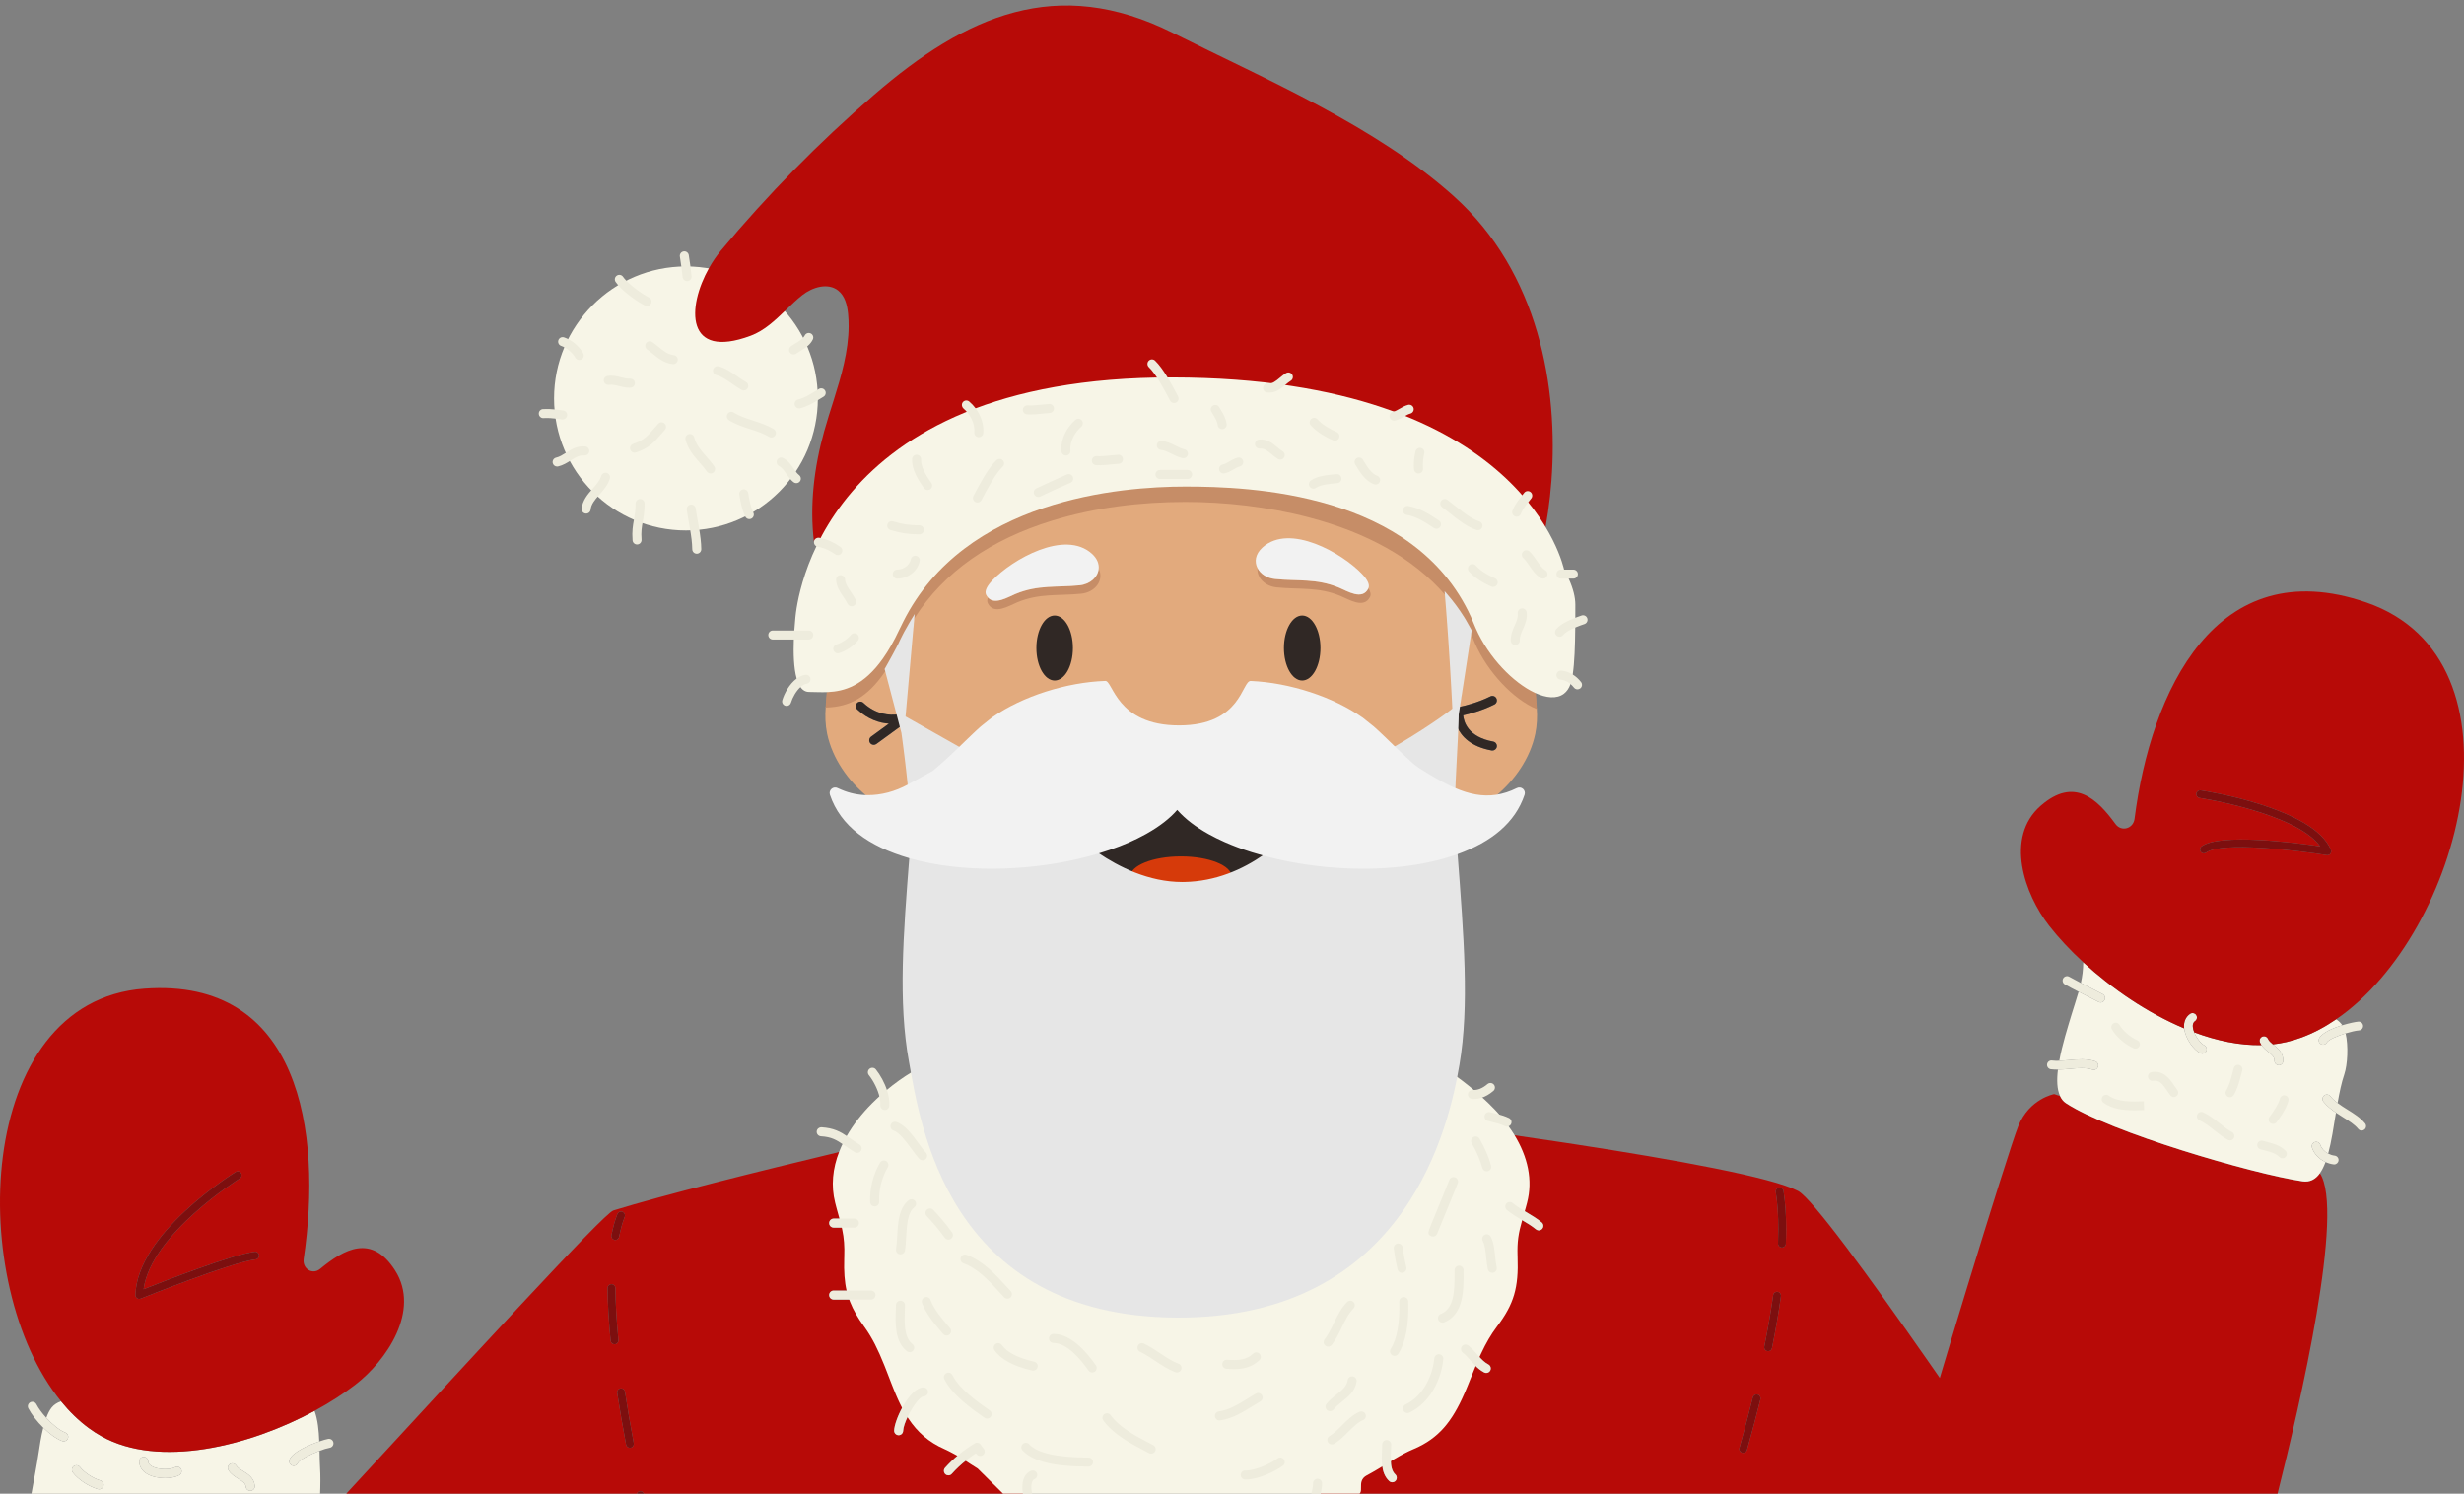 <?xml version="1.0" encoding="UTF-8"?>
<svg width="447px" height="271px" viewBox="0 0 447 271" version="1.1" xmlns="http://www.w3.org/2000/svg" xmlns:xlink="http://www.w3.org/1999/xlink">
    <rect x="0" y="0" width="447" height="271" fill="#808080" stroke="none"/>
    <title>decoration-29</title>
    <g id="decoration-29" stroke="none" stroke-width="1" fill="none" fill-rule="evenodd">
        <g id="Christmas/Santas/Santa-3" transform="translate(0, 1)">
            <path d="M239.506,270.262 C239.656,269.732 239.774,269.189 239.82,268.624 C240.594,268.476 241.3,268.366 241.907,268.324 C245.338,268.084 248.021,266.528 250.737,264.856 C250.861,265.922 251.191,266.946 252.012,267.71 C252.17,267.858 252.37,267.93 252.569,267.93 C252.788,267.93 253.008,267.842 253.168,267.669 C253.475,267.337 253.457,266.82 253.126,266.512 C252.49,265.919 252.325,264.956 252.306,263.893 C253.589,263.115 254.911,262.358 256.353,261.748 C262.337,259.213 264.436,254.462 266.479,249.373 L266.745,248.708 L266.745,248.708 L267.013,248.04 C267.192,247.593 267.373,247.146 267.559,246.698 C268.029,247.178 268.554,247.634 269.241,248 C269.363,248.065 269.495,248.096 269.624,248.096 C269.917,248.096 270.2,247.938 270.347,247.662 C270.559,247.263 270.408,246.767 270.01,246.555 C269.304,246.178 268.781,245.642 268.266,245.06 C269.116,243.174 270.102,241.314 271.418,239.572 C274.567,235.402 275.316,232.447 275.122,227.073 C275.011,223.996 275.382,222.366 275.974,220.286 L275.974,220.286 L276.127,220.378 C277.037,220.92 277.896,221.433 278.635,222.047 C278.787,222.174 278.972,222.235 279.156,222.235 C279.392,222.235 279.624,222.135 279.786,221.94 C280.075,221.592 280.027,221.076 279.68,220.787 C278.843,220.092 277.888,219.522 276.964,218.971 C276.788,218.866 276.616,218.762 276.443,218.658 C276.574,218.199 276.709,217.71 276.85,217.172 C278,212.756 276.736,208.538 274.528,204.947 C277.127,205.322 279.764,205.709 282.403,206.106 L283.722,206.306 C283.942,206.339 284.162,206.372 284.382,206.406 L285.7,206.607 C303.915,209.405 321.465,212.596 326.195,215.086 C328.73,216.421 339.029,230.54 349.83,246.028 L350.52,247.018 C350.75,247.349 350.981,247.68 351.211,248.011 L351.903,249.007 C352.583,246.722 353.285,244.377 353.996,242.013 L354.353,240.829 L354.353,240.829 L354.89,239.05 C355.01,238.654 355.129,238.259 355.249,237.863 L355.608,236.678 C355.908,235.69 356.207,234.705 356.506,233.725 L356.864,232.551 C361.149,218.503 365.162,205.766 366.131,203.34 C368.137,198.318 372.654,197.509 372.654,197.509 C372.654,197.509 373.033,197.635 373.721,197.86 C373.964,198.388 374.303,198.829 374.763,199.136 C382.703,204.394 408.573,211.962 417.68,213.328 C419.061,213.535 420.073,212.955 420.853,211.864 C425.385,218.653 417.323,253.576 413.109,270.262 L413.109,270.262 Z M318.843,252.015 C318.458,251.921 318.077,252.154 317.983,252.535 C317.257,255.472 316.44,258.554 315.555,261.693 C315.449,262.072 315.668,262.465 316.046,262.571 C316.111,262.59 316.176,262.598 316.24,262.598 C316.55,262.598 316.835,262.393 316.923,262.08 C317.812,258.926 318.633,255.829 319.362,252.877 C319.456,252.496 319.224,252.109 318.843,252.015 Z M322.475,233.379 C322.086,233.332 321.727,233.597 321.674,233.986 C321.269,236.889 320.728,240.023 320.065,243.301 C319.988,243.686 320.236,244.061 320.621,244.139 C320.669,244.149 320.716,244.154 320.763,244.154 C321.094,244.154 321.391,243.921 321.459,243.583 C322.127,240.277 322.673,237.114 323.081,234.182 C323.135,233.793 322.864,233.434 322.475,233.379 Z M322.836,214.458 L322.739,214.467 C322.351,214.528 322.086,214.892 322.146,215.28 C322.454,217.256 322.609,219.509 322.609,221.975 C322.609,222.823 322.591,223.707 322.555,224.604 C322.539,224.997 322.845,225.328 323.237,225.343 L323.237,225.343 L323.266,225.344 C323.645,225.344 323.96,225.044 323.975,224.661 C324.011,223.745 324.031,222.842 324.031,221.975 C324.031,219.435 323.869,217.109 323.55,215.06 C323.491,214.673 323.134,214.402 322.739,214.467 Z M114.41,261.668 C114.365,261.677 114.321,261.681 114.277,261.681 C113.942,261.681 113.644,261.443 113.579,261.101 C112.963,257.837 112.423,254.678 111.974,251.714 C111.915,251.325 112.182,250.963 112.57,250.904 C112.953,250.845 113.321,251.112 113.379,251.5 C113.826,254.448 114.363,257.59 114.976,260.837 C115.049,261.223 114.795,261.595 114.41,261.668 Z M111.483,242.898 C111.121,242.898 110.812,242.623 110.776,242.256 C110.434,238.776 110.247,235.566 110.22,232.714 C110.216,232.322 110.531,232 110.924,231.997 C110.926,231.996 110.929,231.996 110.93,231.996 C111.32,231.996 111.637,232.311 111.641,232.701 C111.668,235.51 111.853,238.678 112.191,242.117 C112.229,242.508 111.944,242.856 111.553,242.894 C111.529,242.896 111.506,242.898 111.483,242.898 Z M112.006,219.261 C112.15,218.895 112.561,218.717 112.928,218.86 C113.293,219.004 113.472,219.418 113.328,219.782 C112.92,220.818 112.581,222.033 112.321,223.396 C112.255,223.737 111.957,223.974 111.623,223.974 C111.579,223.974 111.534,223.97 111.489,223.961 C111.103,223.887 110.85,223.515 110.924,223.129 C111.202,221.679 111.565,220.378 112.006,219.261 Z M185.488,268.331 C185.42,268.325 185.343,268.314 185.276,268.309 C181.366,268.024 178.466,265.894 175.325,263.908 C174.375,264.661 173.48,265.489 172.663,266.402 C172.502,266.583 172.278,266.675 172.053,266.675 C171.859,266.675 171.664,266.606 171.508,266.466 C171.172,266.164 171.143,265.647 171.444,265.31 C172.188,264.478 172.991,263.71 173.838,263.001 C173.052,262.543 172.243,262.109 171.388,261.733 C168.255,260.353 166.233,258.313 164.721,255.922 C164.224,256.934 163.862,257.94 163.841,258.601 C163.827,259.044 163.464,259.393 163.024,259.393 C163.015,259.393 163.006,259.393 162.998,259.393 C162.546,259.378 162.192,259 162.206,258.549 C162.236,257.606 162.855,255.848 163.756,254.235 C161.404,249.674 160.271,244.194 156.905,239.557 C155.663,237.847 154.814,236.341 154.252,234.789 L151.235,234.789 C150.783,234.789 150.417,234.423 150.417,233.971 C150.417,233.518 150.783,233.152 151.235,233.152 L153.767,233.152 C153.361,231.388 153.26,229.467 153.343,227.059 C153.424,224.727 153.238,223.227 152.896,221.733 L151.235,221.733 C150.783,221.733 150.417,221.367 150.417,220.915 C150.417,220.462 150.783,220.096 151.235,220.096 L152.475,220.096 C152.239,219.241 151.97,218.305 151.682,217.157 C150.874,213.932 151.313,210.814 152.431,207.966 C137.111,211.638 120.425,215.805 111.269,218.623 C109.493,219.165 84.738,246.266 62.58,270.262 L115.475,270.262 C115.482,269.941 115.694,269.652 116.021,269.581 C116.405,269.498 116.783,269.741 116.866,270.125 C116.876,270.17 116.887,270.217 116.897,270.262 L185.638,270.262 C185.484,269.634 185.429,268.958 185.488,268.331 L185.488,268.331 Z" id="Body" fill="#B70A07"></path>
            <path d="M112.57,250.904 C112.182,250.963 111.915,251.325 111.974,251.714 C112.423,254.678 112.963,257.837 113.579,261.101 C113.644,261.443 113.942,261.681 114.277,261.681 C114.321,261.681 114.365,261.677 114.41,261.668 C114.795,261.595 115.049,261.223 114.976,260.837 C114.363,257.59 113.826,254.448 113.379,251.5 C113.321,251.112 112.953,250.845 112.57,250.904 M116.021,269.581 C115.694,269.652 115.482,269.941 115.475,270.262 L116.897,270.262 C116.887,270.217 116.876,270.17 116.866,270.125 C116.783,269.741 116.405,269.498 116.021,269.581 M111.489,223.961 C111.534,223.97 111.579,223.974 111.623,223.974 C111.957,223.974 112.255,223.737 112.321,223.396 C112.581,222.033 112.92,220.818 113.328,219.782 C113.472,219.418 113.293,219.004 112.928,218.86 C112.561,218.717 112.15,218.895 112.006,219.261 C111.565,220.378 111.202,221.679 110.924,223.129 C110.85,223.515 111.103,223.887 111.489,223.961 M112.191,242.117 C111.853,238.678 111.668,235.51 111.641,232.701 C111.637,232.311 111.32,231.996 110.93,231.996 C110.929,231.996 110.926,231.996 110.924,231.997 C110.531,232 110.216,232.322 110.22,232.714 C110.247,235.566 110.434,238.776 110.776,242.256 C110.812,242.623 111.121,242.898 111.483,242.898 C111.506,242.898 111.529,242.896 111.553,242.894 C111.944,242.856 112.229,242.508 112.191,242.117 M318.843,252.015 C318.458,251.921 318.077,252.154 317.983,252.535 C317.257,255.472 316.44,258.554 315.555,261.693 C315.449,262.072 315.668,262.465 316.046,262.571 C316.111,262.59 316.176,262.598 316.24,262.598 C316.55,262.598 316.835,262.393 316.923,262.08 C317.812,258.926 318.633,255.829 319.362,252.877 C319.456,252.496 319.224,252.109 318.843,252.015 M322.739,214.467 C322.351,214.528 322.086,214.892 322.146,215.28 C322.454,217.256 322.609,219.509 322.609,221.975 C322.609,222.823 322.591,223.707 322.555,224.604 C322.539,224.997 322.845,225.328 323.237,225.343 C323.247,225.343 323.257,225.344 323.266,225.344 C323.645,225.344 323.96,225.044 323.975,224.661 C324.011,223.745 324.031,222.842 324.031,221.975 C324.031,219.435 323.869,217.109 323.55,215.06 C323.491,214.673 323.134,214.402 322.739,214.467 M322.475,233.379 C322.086,233.332 321.727,233.597 321.674,233.986 C321.269,236.889 320.728,240.023 320.065,243.301 C319.988,243.686 320.236,244.061 320.621,244.139 C320.669,244.149 320.716,244.154 320.763,244.154 C321.094,244.154 321.391,243.921 321.459,243.583 C322.127,240.277 322.673,237.114 323.081,234.182 C323.135,233.793 322.864,233.434 322.475,233.379" id="Combined-Shape" fill="#7C0F0F"></path>
            <g id="Face" transform="translate(149.729, 87.095)">
                <path d="M13.67,43.662 L9.262,46.879 C9.117,46.985 8.948,47.036 8.781,47.036 C8.529,47.036 8.28,46.92 8.12,46.7 C7.854,46.335 7.934,45.822 8.299,45.556 L11.53,43.198 C9.869,43.082 7.78,42.478 5.784,40.619 C5.453,40.311 5.434,39.793 5.742,39.462 C6.048,39.132 6.566,39.11 6.897,39.42 C9.246,41.607 11.724,41.702 13.108,41.525 L10.948,33.31 C10.947,33.311 10.947,33.311 10.947,33.311 C10.947,33.308 10.945,33.302 10.945,33.299 L10.936,33.267 C7.104,39.099 3.273,40.008 0.073,40.088 C-0.074,41.774 -0.001,43.428 0.318,45 C1.278,49.586 4.17,53.588 7.538,56.353 C10.252,56.395 12.896,55.603 15.125,54.368 C14.745,50.584 14.247,46.767 13.976,44.824 L13.67,43.662" id="Fill-9" fill="#E2AA7D"></path>
                <path d="M128.792,45.008 C129.094,43.518 129.176,41.955 129.053,40.358 C125.136,38.696 120.449,34.062 117.987,28.495 C117.701,27.745 117.388,27.025 117.062,26.318 C116.602,29.346 116.153,32.265 115.751,34.866 C115.548,36.664 115.308,38.426 115.028,40.159 C115.836,39.993 118.289,39.426 120.638,38.252 C121.042,38.047 121.535,38.214 121.735,38.618 C121.937,39.023 121.773,39.514 121.369,39.716 C119.113,40.844 116.821,41.442 115.71,41.689 C115.825,42.895 116.597,45.612 121.151,46.448 C121.596,46.529 121.889,46.956 121.808,47.401 C121.736,47.796 121.391,48.072 121.005,48.072 C120.956,48.072 120.906,48.068 120.856,48.059 C117.078,47.365 115.394,45.507 114.647,43.861 C114.522,47.035 114.246,51.527 114.104,55.015 C116.649,56.125 119.1,56.666 121.659,56.292 C124.993,53.514 127.858,49.545 128.792,45.008" id="Fill-10" fill="#E2AA7D"></path>
                <path d="M114.879,41.161 C114.823,41.492 114.758,41.816 114.701,42.146 C114.69,42.655 114.672,43.228 114.647,43.861 C115.394,45.507 117.078,47.365 120.856,48.059 C120.906,48.068 120.956,48.072 121.005,48.072 C121.391,48.072 121.736,47.796 121.808,47.401 C121.889,46.956 121.596,46.529 121.151,46.448 C116.597,45.612 115.825,42.895 115.71,41.689 C116.821,41.442 119.113,40.844 121.369,39.716 C121.773,39.514 121.937,39.023 121.735,38.618 C121.535,38.214 121.042,38.047 120.638,38.252 C118.289,39.426 115.836,39.993 115.028,40.159 C114.981,40.445 114.944,40.737 114.895,41.021 C114.895,41.062 114.895,41.111 114.879,41.161" id="Fill-11" fill="#302825"></path>
                <path d="M6.897,39.42 C6.566,39.11 6.048,39.132 5.742,39.462 C5.434,39.793 5.453,40.311 5.784,40.619 C7.78,42.478 9.869,43.082 11.53,43.198 L8.299,45.556 C7.934,45.822 7.854,46.335 8.12,46.7 C8.28,46.92 8.529,47.036 8.781,47.036 C8.948,47.036 9.117,46.985 9.262,46.879 L13.67,43.662 L13.108,41.525 C11.724,41.702 9.246,41.607 6.897,39.42" id="Fill-12" fill="#302825"></path>
                <path d="M65.165,2.579 C72.254,2.579 80.169,3.423 87.731,5.42 C97.974,8.125 106.441,12.656 112.339,19.342 L112.576,19.613 L112.581,19.673 C112.699,21.085 112.812,22.523 112.922,23.983 L112.987,24.862 L113.057,25.833 L113.151,27.16 L113.169,27.431 C113.208,27.994 113.246,28.557 113.283,29.118 L113.392,30.796 C113.41,31.075 113.427,31.353 113.445,31.631 L113.546,33.291 L113.643,34.934 L113.735,36.559 C113.75,36.828 113.764,37.096 113.779,37.364 L113.863,38.955 L113.948,40.615 L113.779,40.753 L113.571,40.917 L113.226,41.184 L112.975,41.372 L112.569,41.672 L112.13,41.988 L111.821,42.208 L111.499,42.434 L110.995,42.783 L110.468,43.143 L110.105,43.388 L109.546,43.761 L108.971,44.14 L108.384,44.523 L107.786,44.906 L107.182,45.29 L106.777,45.544 L106.371,45.797 L105.762,46.171 L105.357,46.417 L104.754,46.779 L104.356,47.014 L103.963,47.244 L103.574,47.469 L103.071,47.754 L24.176,47.836 L13.988,42.081 L15.315,27.192 L15.438,25.812 L15.602,23.97 L15.626,23.933 C21.14,15.216 29.819,9.406 40.771,6.018 C48.716,3.56 57.083,2.579 65.165,2.579 Z" id="Path" fill="#E2AA7D" fill-rule="nonzero"></path>
                <path d="M65.34,0 C75.034,0 83.42,0.823 91.787,3.354 C103.751,6.973 112.612,13.523 117.277,23.73 L117.277,23.73 L117.824,25.022 L117.923,25.266 L118.098,25.674 L118.156,25.818 C119.958,29.895 123.084,33.668 126.319,35.977 C127.131,36.557 128.877,37.639 128.884,37.684 C128.958,38.112 129.019,39.072 129.068,40.564 L129.068,40.564 L128.982,40.528 C124.799,38.753 120.186,33.922 117.815,28.56 C117.554,27.877 117.258,27.185 116.895,26.395 L116.895,26.395 L116.872,26.346 L116.873,26.337 L116.802,26.205 L116.695,26.019 L116.494,25.661 L115.803,24.437 C114.829,22.831 113.705,21.304 112.43,19.834 C106.578,13.087 98.101,8.518 87.808,5.801 C80.28,3.813 72.395,2.972 65.336,2.972 C57.287,2.972 48.955,3.949 41.051,6.394 C30.176,9.758 21.57,15.52 16.108,24.154 L16.108,24.154 L16.041,24.261 L15.905,24.481 L15.763,24.718 L15.61,24.977 L14.563,26.842 L14.275,27.399 L14.091,27.765 L13.977,27.994 L13.869,28.219 L13.601,28.79 L13.475,29.045 L13.328,29.334 L13.162,29.654 L12.979,30.002 L12.711,30.503 L12.343,31.18 L11.866,32.046 L11.533,32.644 L10.872,33.82 L10.851,33.726 L10.739,33.89 C7.581,38.472 4.366,40.126 0.231,40.268 L0.231,40.268 L0.052,40.272 C0.112,38.815 0.181,37.885 0.258,37.483 C0.261,37.467 2.712,37.037 3.689,36.712 C6.03,35.932 8.106,34.312 10.17,31.447 L10.17,31.447 L10.291,31.277 L10.454,31.044 C11.317,29.793 12.155,28.336 12.968,26.655 L12.968,26.655 L13.12,26.338 L13.257,26.049 L13.888,24.764 L13.964,24.614 C18.971,14.632 27.697,7.954 39.126,4.034 C47.411,1.192 56.308,0.035 64.98,0.001 L64.98,0.001 Z M49.588,15.093 C50.615,17.169 48.971,19.364 46.421,19.622 C42.288,20.04 38.873,19.499 34.817,21.185 C33.293,21.818 30.573,23.557 29.473,21.353 C29.322,21.05 29.348,20.696 29.495,20.313 C30.737,21.73 33.121,20.241 34.511,19.664 C38.568,17.978 41.983,18.519 46.115,18.101 C48.039,17.906 49.449,16.609 49.588,15.093 Z M78.394,14.977 C78.929,16.015 80.092,16.807 81.558,16.955 C85.691,17.374 89.105,16.832 93.162,18.518 C94.685,19.151 97.406,20.89 98.506,18.686 C98.514,18.669 98.516,18.651 98.523,18.634 C98.892,19.226 99.03,19.769 98.812,20.207 C97.712,22.412 94.991,20.672 93.467,20.039 C89.411,18.354 85.996,18.895 81.864,18.476 C79.735,18.261 78.236,16.696 78.394,14.977 Z" id="Combined-Shape" fill="#C68D67" fill-rule="nonzero"></path>
                <path d="M34.511,19.664 C38.568,17.978 41.983,18.519 46.115,18.101 C48.039,17.906 49.449,16.609 49.588,15.093 C49.669,14.204 49.314,13.239 48.363,12.377 C43.427,7.903 33.858,13.445 30.306,17.191 C29.361,18.188 28.822,19.139 29.168,19.831 C29.264,20.024 29.376,20.177 29.495,20.313 C30.737,21.73 33.121,20.241 34.511,19.664" id="Fill-77" fill="#F2F2F2"></path>
                <path d="M81.558,16.955 C85.691,17.374 89.105,16.832 93.162,18.518 C94.685,19.151 97.406,20.89 98.506,18.686 C98.514,18.669 98.516,18.651 98.523,18.634 C98.819,17.946 98.289,17.018 97.367,16.046 C93.816,12.3 84.246,6.757 79.31,11.232 C77.974,12.443 77.816,13.855 78.394,14.977 C78.929,16.015 80.092,16.807 81.558,16.955" id="Fill-78" fill="#F2F2F2"></path>
                <path d="M86.504,35.372 C88.334,35.372 89.817,32.733 89.817,29.477 C89.817,26.221 88.334,23.581 86.504,23.581 C84.675,23.581 83.192,26.221 83.192,29.477 C83.192,32.733 84.675,35.372 86.504,35.372 Z M41.596,35.372 C43.425,35.372 44.909,32.733 44.909,29.477 C44.909,26.221 43.425,23.581 41.596,23.581 C39.766,23.581 38.283,26.221 38.283,29.477 C38.283,32.733 39.766,35.372 41.596,35.372 Z" id="Eyes" fill="#302825"></path>
            </g>
            <ellipse id="Oval" fill="#F7F5E7" cx="124.441" cy="71.29" rx="23.927" ry="23.95"></ellipse>
            <path d="M150.662,97.2 C154.286,92.835 159.449,88.669 166.142,85.136 C165.702,84.209 165.416,83.244 165.468,82.28 C165.492,81.829 165.889,81.467 166.329,81.507 C166.779,81.531 167.126,81.917 167.102,82.369 C167.067,83.008 167.271,83.693 167.593,84.381 C174.738,80.827 183.536,77.999 193.975,76.371 C194.303,75.936 194.68,75.53 195.103,75.172 C195.447,74.879 195.963,74.922 196.255,75.267 C196.439,75.485 196.476,75.767 196.402,76.022 C202.008,75.267 208.052,74.844 214.567,74.845 C216.598,74.846 218.573,74.889 220.506,74.964 C220.318,74.593 220.088,74.226 219.861,73.865 L219.771,73.722 C219.531,73.339 219.645,72.834 220.028,72.593 C220.41,72.351 220.914,72.467 221.156,72.85 L221.245,72.992 C221.633,73.608 222.057,74.285 222.315,75.045 C236.232,75.755 247.57,78.341 256.603,81.848 C256.652,81.522 256.712,81.197 256.792,80.873 C256.901,80.434 257.346,80.166 257.783,80.275 C258.221,80.383 258.488,80.828 258.38,81.266 C258.281,81.664 258.216,82.071 258.173,82.474 C265.461,85.477 271.164,89.075 275.45,92.715 C275.695,92.382 275.948,92.056 276.204,91.738 L276.508,91.357 C276.787,91.002 277.301,90.943 277.657,91.223 C278.011,91.504 278.072,92.018 277.791,92.373 L277.479,92.763 C277.207,93.102 276.935,93.447 276.684,93.798 C277.883,94.887 278.953,95.976 279.904,97.049 C280.611,93.763 281.157,90.11 281.449,86.229 C282.711,69.469 279.25,48.47 263.662,34.534 C249.446,21.823 229.775,13.483 212.755,4.962 C191.761,-5.548 175.248,1.787 158.564,16.204 C148.551,24.856 139.244,34.326 130.766,44.49 C129.989,45.422 129.273,46.475 128.645,47.585 C124.591,54.75 124.296,64.347 136.193,59.909 C138.634,58.999 140.589,57.15 142.494,55.313 C143.498,54.344 144.489,53.379 145.53,52.557 C147.384,51.091 150.178,50.245 152.039,51.702 C153.284,52.676 153.699,54.367 153.854,55.941 C153.929,56.692 153.953,57.44 153.951,58.186 C153.94,62.744 152.62,67.214 151.221,71.662 C150.637,73.516 150.042,75.367 149.524,77.219 C147.699,83.741 146.851,90.674 147.67,97.356 C147.671,97.33 147.662,97.306 147.665,97.28 C147.725,96.832 148.135,96.519 148.584,96.577 C149.268,96.668 149.957,96.882 150.662,97.2 Z" id="Beannie" fill="#B70A07"></path>
            <g id="Tissue" transform="translate(5.661, 67.476)" fill="#F7F5E7">
                <path d="M256.82,126.143 C257.331,126.147 257.789,126.289 258.192,126.567 C259.051,127.167 259.909,127.815 260.765,128.507 L261.131,128.807 L261.539,129.147 L263.179,130.582 C263.326,130.715 263.468,130.846 263.607,130.974 L264.014,131.354 C264.147,131.478 264.276,131.601 264.403,131.723 C264.797,132.102 265.186,132.496 265.568,132.902 L265.853,133.21 L266.143,133.531 L267.97,135.808 C268.368,136.358 268.713,136.869 269.024,137.374 C271.523,141.44 272.438,145.633 271.367,149.742 C271.323,149.912 271.278,150.081 271.232,150.25 L271.091,150.767 L270.959,151.233 L270.491,152.861 C269.789,155.321 269.563,156.806 269.637,159.334 L269.645,159.591 C269.847,165.164 268.997,168.111 265.904,172.207 C264.833,173.625 263.929,175.183 263.054,177.049 L262.916,177.346 L262.774,177.657 L262.069,179.292 L261.845,179.835 L261.483,180.732 L260.735,182.594 L260.563,183.017 L260.349,183.531 L260.206,183.872 L260.019,184.305 C257.739,189.519 255.314,192.462 250.945,194.364 L250.764,194.441 C249.657,194.91 248.588,195.473 247.272,196.256 L247.037,196.396 L246.741,196.575 L244.962,197.666 L244.552,197.915 C244.485,197.956 244.418,197.996 244.352,198.036 L243.96,198.268 L243.579,198.49 C243.517,198.526 243.455,198.561 243.393,198.596 L243.028,198.802 L242.673,198.997 L242.327,199.182 C240.159,200.32 242.307,202.618 240.255,202.782 L176.573,202.782 L171.7,197.963 C171.286,197.712 170.864,197.447 170.433,197.166 L169.999,196.88 L169.78,196.733 L169.569,196.59 L168.087,195.686 L167.777,195.514 L167.482,195.351 L167.066,195.128 L166.808,194.991 L166.565,194.865 L166.227,194.695 L166.021,194.595 L165.829,194.505 L165.653,194.425 C162.845,193.189 160.78,191.38 159.13,188.892 L159.007,188.704 L158.901,188.537 L157.932,186.843 L157.808,186.601 L157.687,186.358 L157.568,186.114 L157.45,185.867 L157.332,185.615 L157.215,185.358 L157.038,184.957 L156.918,184.679 L156.795,184.39 L156.606,183.932 L156.407,183.442 L156.198,182.914 L155.974,182.344 L155.18,180.286 L154.867,179.487 L154.75,179.193 C153.598,176.317 152.566,174.257 151.226,172.372 L151.095,172.19 C149.934,170.591 149.127,169.186 148.569,167.772 L148.494,167.579 L148.415,167.365 L147.927,165.717 C147.547,164.07 147.419,162.254 147.49,159.837 L147.499,159.576 C147.568,157.59 147.451,156.151 147.131,154.637 L147.09,154.447 L147.057,154.303 L146.634,152.656 L146.26,151.309 L146.184,151.032 L146.042,150.501 C146.02,150.414 145.997,150.328 145.975,150.242 L145.843,149.726 C145.075,146.66 145.376,143.538 146.599,140.423 C146.685,140.205 146.775,139.987 146.87,139.768 L147.016,139.44 L147.169,139.114 L147.934,137.646 C149.141,135.538 150.724,133.524 152.538,131.711 C152.772,131.476 153.018,131.238 153.279,130.992 L153.477,130.806 L153.8,130.508 L155.175,129.306 C156.664,128.064 158.217,126.954 159.797,126.011 C160.105,125.827 160.643,125.46 166.634,125.406 C191.398,125.183 256.202,126.137 256.82,126.143 Z" id="Path" fill-rule="nonzero"></path>
                <path d="M369.102,131.66 C377.042,136.918 402.913,144.486 412.02,145.852 C413.4,146.059 414.412,145.479 415.193,144.388 C415.59,143.834 415.925,143.148 416.216,142.36 C415.06,141.831 414.14,140.888 413.761,139.744 C413.621,139.325 413.845,138.872 414.265,138.733 C414.681,138.592 415.138,138.82 415.274,139.239 C415.498,139.908 416.025,140.472 416.698,140.827 C417.291,138.652 417.681,136.015 418.108,133.4 C417.28,132.84 416.485,132.219 415.841,131.408 C415.568,131.062 415.623,130.559 415.969,130.285 C416.315,130.009 416.82,130.068 417.092,130.414 C417.46,130.876 417.913,131.276 418.403,131.647 C418.734,129.769 419.109,127.961 419.632,126.414 C420.21,124.684 420.394,121.26 419.857,119.013 C418.325,119.483 416.746,120.159 416.47,120.655 C416.327,120.918 416.054,121.067 415.771,121.067 C415.642,121.067 415.509,121.035 415.384,120.967 C415.001,120.754 414.861,120.268 415.075,119.881 C415.631,118.874 417.534,118.059 419.264,117.532 C418.992,117.132 418.616,116.773 418.156,116.451 C416.12,117.844 414.004,118.972 411.832,119.769 C410.952,120.093 410.061,120.363 409.163,120.576 C408.35,120.77 407.518,120.904 406.675,120.999 C406.734,121.048 406.793,121.096 406.851,121.145 C407.625,121.775 408.589,122.56 408.548,124.003 C408.534,124.436 408.18,124.78 407.75,124.78 C407.742,124.78 407.735,124.78 407.728,124.779 C407.286,124.767 406.94,124.398 406.951,123.957 C406.969,123.333 406.564,122.971 405.843,122.386 C405.416,122.038 404.948,121.651 404.599,121.138 C400.653,121.224 396.5,120.351 392.396,118.823 C392.816,119.877 393.662,120.905 394.214,121.171 C394.612,121.363 394.778,121.842 394.586,122.239 C394.446,122.525 394.163,122.691 393.865,122.691 C393.751,122.691 393.629,122.665 393.519,122.611 C392.297,122.021 390.784,119.948 390.574,118.101 C383.885,115.292 377.418,110.855 372.264,106.111 C372.257,107.449 372.095,108.684 371.83,109.868 C372.39,110.155 372.931,110.429 373.461,110.697 C374.26,111.099 375.029,111.485 375.791,111.893 C376.181,112.101 376.328,112.586 376.118,112.975 C375.975,113.244 375.699,113.398 375.415,113.398 C375.287,113.398 375.158,113.367 375.036,113.303 C374.289,112.902 373.531,112.521 372.743,112.125 C372.312,111.908 371.874,111.685 371.425,111.457 C371.035,112.82 370.575,114.161 370.148,115.582 C369.445,117.922 368.455,121.059 367.917,123.978 C368.488,123.961 369.077,123.911 369.684,123.854 C371.267,123.705 372.901,123.551 374.436,124.073 C374.852,124.215 375.077,124.669 374.933,125.087 C374.823,125.42 374.51,125.63 374.179,125.63 C374.094,125.63 374.006,125.616 373.921,125.587 C372.71,125.176 371.311,125.307 369.835,125.446 C369.121,125.513 368.396,125.574 367.674,125.58 C367.446,127.477 367.497,129.18 368.061,130.384 C368.304,130.912 368.642,131.353 369.102,131.66 L369.102,131.66 Z" id="Path"></path>
                <path d="M39.823,201.999 C39.797,202.001 39.771,202.003 39.745,202.003 C39.328,202.003 38.972,201.685 38.932,201.262 C38.873,200.649 38.404,200.331 37.581,199.821 C36.957,199.435 36.249,198.997 35.797,198.272 C35.557,197.889 35.674,197.384 36.057,197.144 C36.44,196.905 36.945,197.021 37.184,197.405 C37.434,197.805 37.923,198.108 38.441,198.428 C39.324,198.974 40.422,199.654 40.56,201.106 C40.603,201.556 40.273,201.956 39.823,201.999 Z M26.868,199.167 C26.254,199.509 25.287,199.702 24.256,199.702 C23.142,199.702 21.955,199.476 21.065,198.968 C20.139,198.439 19.616,197.632 19.592,196.695 C19.579,196.243 19.936,195.867 20.387,195.855 C20.395,195.855 20.402,195.855 20.409,195.855 C20.851,195.855 21.215,196.207 21.226,196.651 C21.233,196.88 21.306,197.221 21.875,197.545 C23.091,198.24 25.319,198.156 26.072,197.736 C26.466,197.517 26.964,197.658 27.184,198.053 C27.404,198.448 27.262,198.947 26.868,199.167 Z M13.107,201.158 C13,201.511 12.675,201.738 12.324,201.738 C12.246,201.738 12.166,201.727 12.087,201.703 C10.362,201.178 8.541,199.969 7.556,198.695 C7.279,198.337 7.344,197.823 7.701,197.546 C8.059,197.27 8.572,197.335 8.849,197.692 C9.631,198.704 11.158,199.709 12.562,200.136 C12.994,200.268 13.238,200.726 13.107,201.158 Z M52.407,197.958 C52.344,196.944 52.327,195.856 52.304,194.752 C50.573,195.404 48.609,196.425 48.377,196.969 C48.244,197.28 47.943,197.467 47.624,197.467 C47.517,197.467 47.408,197.446 47.304,197.401 C46.888,197.224 46.695,196.743 46.872,196.327 C47.446,194.979 50.306,193.712 52.255,193.048 C52.179,191.06 51.99,189.114 51.4,187.502 C39.533,193.925 23.201,197.975 12.728,192.097 C11.944,191.657 11.182,191.164 10.444,190.622 C8.621,189.283 6.941,187.64 5.405,185.758 C4.699,186.023 4.117,186.391 3.712,186.895 C3.333,187.367 3.011,188.021 2.736,188.762 C3.818,189.947 5.119,191.028 6.192,191.443 C6.613,191.606 6.822,192.08 6.66,192.502 C6.534,192.827 6.225,193.025 5.896,193.025 C5.798,193.025 5.699,193.008 5.602,192.97 C4.503,192.545 3.281,191.626 2.189,190.553 C1.774,192.195 1.518,193.927 1.355,195.053 C1.08,196.967 0.54,199.737 0,202.786 L31.853,202.786 C32.009,202.7 32.187,202.653 32.374,202.683 C32.473,202.699 32.561,202.739 32.643,202.786 L52.399,202.786 C52.48,200.849 52.482,199.159 52.407,197.958 L52.407,197.958 Z" id="Fill-170"></path>
                <path d="M154.509,51.003 C155.503,49.597 156.498,47.875 157.483,45.761 L158.196,44.315 C169.344,22.093 197.593,19.803 209.408,19.803 C221.083,19.803 250.862,20.856 261.172,43.411 L261.796,44.893 C261.88,45.102 261.975,45.299 262.056,45.511 C264.441,50.908 268.911,55.415 272.748,57.207 C274.859,58.193 276.774,58.353 278.048,57.388 C278.566,56.996 278.977,56.417 279.252,55.631 L279.648,53.9 C279.968,51.8 280.074,48.757 280.108,45.374 L280.12,43.604 C280.124,42.818 280.124,42.021 280.124,41.218 C280.124,39.909 279.732,38.302 278.918,36.506 L278.083,34.869 C278.033,34.78 271.176,0.13 207.066,0 C142.955,-0.129 138.901,40.906 138.636,43.538 C138.572,44.177 138.498,44.998 138.438,45.915 L138.352,47.553 C138.26,49.983 138.323,52.724 138.869,54.638 L139.556,56.184 C139.826,56.566 140.149,56.838 140.536,56.971 C140.709,57.03 140.892,57.065 141.09,57.065 C142.119,57.065 143.273,57.149 144.515,57.091 C147.498,56.95 150.993,55.974 154.509,51.003 Z" id="Path"></path>
            </g>
            <g id="Whool" transform="translate(5.052, 44.599)" fill="#EEECDD">
                <path d="M99.318,19.297 C99.468,19.564 99.746,19.714 100.032,19.714 C100.168,19.714 100.305,19.681 100.432,19.609 C100.825,19.388 100.965,18.889 100.744,18.495 C100.16,17.453 99.201,16.548 98.132,15.982 C97.853,15.835 97.569,15.705 97.279,15.609 C96.852,15.467 96.388,15.697 96.245,16.126 C96.102,16.555 96.334,17.018 96.762,17.161 C96.98,17.234 97.217,17.342 97.459,17.479 C98.142,17.865 98.866,18.492 99.318,19.297 M97.022,30.51 C97.415,30.51 97.762,30.227 97.828,29.825 C97.902,29.379 97.6,28.958 97.154,28.884 C96.666,28.803 96.216,28.747 95.78,28.701 C94.945,28.614 94.184,28.584 93.467,28.623 C93.016,28.646 92.669,29.032 92.693,29.483 C92.716,29.936 93.106,30.301 93.552,30.258 C94.292,30.222 95.081,30.256 95.987,30.369 C96.275,30.405 96.573,30.447 96.887,30.5 C96.933,30.507 96.978,30.51 97.022,30.51 M111.885,45.76 C111.885,45.308 111.519,44.941 111.067,44.941 C110.616,44.941 110.25,45.308 110.25,45.76 C110.25,46.908 110.128,47.705 109.997,48.442 C109.98,48.538 109.963,48.633 109.945,48.728 C109.763,49.727 109.576,50.759 109.702,52.429 C109.734,52.859 110.092,53.186 110.516,53.186 C110.537,53.186 110.558,53.185 110.579,53.184 C111.029,53.15 111.367,52.756 111.333,52.305 C111.224,50.864 111.373,50.021 111.548,49.058 C111.55,49.046 111.552,49.034 111.555,49.022 C111.71,48.171 111.885,47.206 111.885,45.76 M121.158,46.653 C121.097,46.206 120.686,45.888 120.237,45.953 C119.789,46.014 119.476,46.427 119.537,46.875 C119.648,47.685 119.798,48.518 119.942,49.325 C120.007,49.689 120.072,50.057 120.135,50.425 C120.344,51.649 120.52,52.882 120.533,54.055 C120.539,54.504 120.904,54.864 121.351,54.864 C121.355,54.864 121.358,54.864 121.36,54.864 C121.813,54.859 122.174,54.488 122.169,54.036 C122.156,52.808 121.985,51.562 121.779,50.333 C121.706,49.898 121.629,49.465 121.552,49.036 C121.404,48.21 121.264,47.43 121.158,46.653 M130.686,43.868 C130.612,43.422 130.191,43.122 129.745,43.195 C129.299,43.269 128.998,43.691 129.072,44.137 L129.087,44.223 C129.295,45.476 129.519,46.769 130.09,47.989 C130.112,48.036 130.126,48.085 130.149,48.132 C130.292,48.42 130.582,48.587 130.883,48.587 C131.005,48.587 131.129,48.56 131.245,48.503 C131.65,48.303 131.816,47.812 131.616,47.406 C131.585,47.342 131.564,47.275 131.535,47.21 C131.087,46.217 130.894,45.118 130.7,43.954 L130.686,43.868 M137.021,37.497 C136.616,37.291 136.125,37.455 135.922,37.859 C135.718,38.262 135.88,38.755 136.283,38.958 C136.807,39.223 137.163,39.739 137.574,40.336 C137.802,40.666 138.04,41 138.316,41.314 C138.494,41.516 138.684,41.712 138.908,41.886 C139.057,42.003 139.235,42.059 139.41,42.059 C139.654,42.059 139.895,41.951 140.056,41.744 C140.334,41.387 140.27,40.873 139.914,40.595 C139.695,40.425 139.503,40.202 139.316,39.957 C139.183,39.782 139.053,39.597 138.921,39.405 C138.45,38.723 137.916,37.95 137.021,37.497 M139.714,26.888 C139.275,26.998 139.009,27.443 139.119,27.881 C139.212,28.254 139.545,28.502 139.911,28.502 C139.977,28.502 140.044,28.494 140.111,28.477 C141.401,28.154 142.433,27.545 143.423,26.937 C143.487,26.897 143.553,26.859 143.617,26.819 C143.857,26.671 144.097,26.524 144.341,26.379 C144.73,26.15 144.86,25.648 144.63,25.258 C144.4,24.869 143.898,24.737 143.51,24.969 C143.467,24.995 143.425,25.021 143.382,25.047 C143.173,25.172 142.966,25.298 142.759,25.425 C141.774,26.032 140.843,26.606 139.714,26.888 M139.322,16.658 C139.014,16.843 138.709,17.027 138.431,17.227 C138.065,17.491 137.981,18.003 138.245,18.37 C138.405,18.593 138.655,18.71 138.91,18.71 C139.075,18.71 139.243,18.661 139.387,18.556 C139.628,18.382 139.894,18.224 140.163,18.063 C140.609,17.796 141.086,17.505 141.51,17.133 C141.864,16.822 142.181,16.454 142.406,15.986 C142.601,15.578 142.429,15.089 142.022,14.894 C141.615,14.699 141.126,14.87 140.93,15.278 C140.885,15.373 140.816,15.455 140.753,15.541 C140.426,15.982 139.894,16.315 139.322,16.658 M119.595,5.404 C119.622,5.404 119.651,5.402 119.679,5.399 C120.128,5.353 120.455,4.951 120.409,4.501 C120.346,3.887 120.273,3.27 120.192,2.654 C120.104,1.995 120.008,1.336 119.901,0.686 C119.828,0.24 119.404,-0.062 118.961,0.011 C118.515,0.084 118.213,0.505 118.287,0.951 C118.38,1.518 118.464,2.09 118.541,2.664 C118.632,3.332 118.713,4.001 118.782,4.669 C118.825,5.09 119.181,5.404 119.595,5.404 M111.958,9.837 C112.075,9.895 112.199,9.922 112.321,9.922 C112.622,9.922 112.911,9.756 113.054,9.468 C113.255,9.063 113.09,8.571 112.685,8.37 C111.467,7.765 109.63,6.429 108.568,5.321 C108.334,5.077 108.125,4.841 107.983,4.629 C107.731,4.255 107.223,4.154 106.848,4.408 C106.473,4.661 106.374,5.169 106.627,5.545 C106.759,5.741 106.918,5.944 107.096,6.149 C108.361,7.6 110.644,9.184 111.958,9.837 M100.958,37.034 C101.407,37.069 101.806,36.746 101.849,36.295 C101.891,35.845 101.56,35.446 101.11,35.404 C99.738,35.27 98.717,35.858 97.818,36.425 C97.752,36.467 97.685,36.508 97.621,36.549 C97.024,36.927 96.46,37.285 95.834,37.43 C95.394,37.532 95.119,37.971 95.221,38.412 C95.308,38.79 95.644,39.046 96.017,39.046 C96.078,39.046 96.14,39.039 96.201,39.025 C97.099,38.818 97.842,38.347 98.496,37.932 C98.513,37.922 98.528,37.912 98.545,37.902 C99.354,37.388 100.06,36.948 100.958,37.034 M105.585,41.207 C105.705,40.771 105.449,40.32 105.014,40.2 C104.576,40.082 104.127,40.337 104.008,40.772 C103.792,41.558 103.163,42.27 102.497,43.025 C102.462,43.065 102.426,43.105 102.391,43.145 C101.536,44.115 100.609,45.216 100.471,46.688 C100.428,47.138 100.759,47.537 101.209,47.579 C101.235,47.581 101.261,47.583 101.286,47.583 C101.703,47.583 102.06,47.265 102.099,46.84 C102.187,45.907 102.84,45.112 103.566,44.287 C103.618,44.228 103.669,44.169 103.722,44.109 C104.482,43.248 105.268,42.359 105.585,41.207 M110.128,23.866 C110.1,23.415 109.718,23.088 109.261,23.1 C108.721,23.134 108.19,22.999 107.631,22.856 C106.915,22.673 106.104,22.466 105.178,22.605 C104.731,22.673 104.423,23.09 104.49,23.537 C104.557,23.983 104.975,24.29 105.42,24.225 C106.022,24.133 106.58,24.278 107.227,24.443 C107.781,24.584 108.401,24.743 109.09,24.743 C109.18,24.743 109.271,24.74 109.363,24.734 C109.813,24.706 110.156,24.318 110.128,23.866 M117.184,18.836 C116.102,18.707 115.327,18.075 114.429,17.343 C114.069,17.049 113.695,16.745 113.286,16.464 C112.914,16.207 112.405,16.302 112.149,16.675 C111.893,17.048 111.987,17.557 112.36,17.813 C112.714,18.056 113.046,18.327 113.397,18.613 C114.4,19.431 115.437,20.276 116.99,20.462 C117.023,20.465 117.056,20.468 117.088,20.468 C117.497,20.468 117.85,20.162 117.899,19.745 C117.953,19.297 117.633,18.89 117.184,18.836 M114.344,31.297 C114.102,31.57 113.88,31.828 113.669,32.073 C112.475,33.462 111.754,34.299 109.809,34.94 C109.379,35.08 109.146,35.544 109.287,35.973 C109.4,36.317 109.72,36.536 110.064,36.536 C110.148,36.536 110.235,36.523 110.32,36.495 C112.697,35.713 113.673,34.578 114.909,33.141 C115.115,32.902 115.331,32.65 115.567,32.385 C115.867,32.047 115.836,31.53 115.498,31.23 C115.161,30.929 114.644,30.96 114.344,31.297 M123.096,37.245 C122.145,36.163 121.247,35.142 120.889,33.754 C120.776,33.317 120.327,33.053 119.892,33.167 C119.455,33.28 119.192,33.727 119.305,34.164 C119.761,35.93 120.832,37.148 121.867,38.327 C122.347,38.873 122.8,39.388 123.186,39.949 C123.345,40.179 123.6,40.302 123.86,40.302 C124.02,40.302 124.182,40.255 124.324,40.158 C124.696,39.901 124.789,39.391 124.533,39.018 C124.092,38.379 123.585,37.803 123.096,37.245 M126.933,29.502 C126.69,29.883 126.801,30.389 127.182,30.632 C128.353,31.381 129.718,31.826 131.038,32.255 C132.283,32.661 133.46,33.044 134.473,33.656 C134.606,33.736 134.751,33.774 134.895,33.774 C135.172,33.774 135.443,33.633 135.596,33.378 C135.83,32.992 135.706,32.488 135.319,32.255 C134.144,31.545 132.823,31.115 131.544,30.698 C130.266,30.282 129.058,29.89 128.062,29.252 C127.682,29.009 127.175,29.121 126.933,29.502 M129.487,25.137 C129.612,25.206 129.746,25.238 129.879,25.238 C130.168,25.238 130.449,25.084 130.597,24.811 C130.814,24.415 130.668,23.917 130.272,23.701 C129.776,23.429 129.255,23.066 128.703,22.682 C127.624,21.931 126.509,21.155 125.307,20.862 C124.869,20.757 124.425,21.025 124.319,21.464 C124.212,21.903 124.482,22.346 124.92,22.453 C125.826,22.674 126.813,23.361 127.768,24.026 C128.332,24.418 128.914,24.824 129.487,25.137" id="Combined-Shape"></path>
                <path d="M155.705,165.061 C155.314,164.837 154.814,164.97 154.588,165.361 C153.328,167.545 152.696,170.082 152.807,172.504 C152.828,172.943 153.189,173.285 153.624,173.285 C153.636,173.285 153.649,173.285 153.662,173.284 C154.113,173.263 154.462,172.88 154.442,172.429 C154.344,170.316 154.899,168.096 156.005,166.18 C156.231,165.788 156.097,165.288 155.705,165.061 M161.725,164.659 C161.885,164.83 162.103,164.916 162.319,164.916 C162.521,164.916 162.723,164.842 162.881,164.692 C163.21,164.382 163.225,163.864 162.915,163.535 C162.525,163.122 162.078,162.512 161.606,161.865 C160.456,160.293 159.152,158.51 157.568,157.967 C157.141,157.82 156.676,158.047 156.529,158.476 C156.383,158.903 156.61,159.369 157.038,159.516 C158.136,159.893 159.328,161.523 160.286,162.832 C160.79,163.521 161.265,164.171 161.725,164.659 M163.066,175.04 C163.953,175.97 165.239,177.406 166.333,178.962 C166.492,179.189 166.745,179.31 167.002,179.31 C167.165,179.31 167.329,179.262 167.473,179.161 C167.842,178.901 167.931,178.391 167.671,178.021 C166.52,176.381 165.174,174.88 164.249,173.909 C163.938,173.582 163.419,173.57 163.092,173.882 C162.766,174.195 162.754,174.713 163.066,175.04 M159.82,172.147 C157.997,173.526 157.842,176.297 157.705,178.742 C157.657,179.589 157.612,180.388 157.501,181.029 C157.423,181.474 157.721,181.898 158.166,181.976 C158.214,181.984 158.261,181.988 158.307,181.988 C158.697,181.988 159.043,181.708 159.112,181.31 C159.24,180.575 159.288,179.73 159.338,178.833 C159.455,176.744 159.588,174.375 160.806,173.453 C161.167,173.181 161.238,172.668 160.966,172.307 C160.694,171.945 160.18,171.875 159.82,172.147 M159.096,192.06 C159.107,191.774 159.118,191.497 159.124,191.233 C159.136,190.781 158.779,190.406 158.327,190.394 C157.853,190.374 157.5,190.74 157.489,191.192 C157.482,191.449 157.472,191.72 157.462,191.999 C157.369,194.459 157.242,197.829 159.478,199.56 C159.627,199.675 159.803,199.73 159.978,199.73 C160.223,199.73 160.465,199.621 160.626,199.413 C160.902,199.055 160.836,198.541 160.479,198.264 C158.908,197.049 159.012,194.283 159.096,192.06 M167.198,196.522 C167.542,196.229 167.583,195.712 167.29,195.368 L167.065,195.105 C165.815,193.641 164.398,191.983 163.755,190.257 C163.597,189.833 163.127,189.617 162.703,189.776 C162.279,189.934 162.064,190.406 162.222,190.829 C162.967,192.827 164.484,194.602 165.822,196.169 L166.045,196.43 C166.207,196.62 166.437,196.718 166.668,196.718 C166.856,196.718 167.044,196.653 167.198,196.522 M169.73,183.612 C172.331,184.567 174.315,186.729 176.234,188.819 C176.528,189.14 176.819,189.457 177.108,189.764 C177.269,189.936 177.486,190.023 177.704,190.023 C177.905,190.023 178.106,189.949 178.264,189.801 C178.593,189.491 178.609,188.973 178.3,188.644 C178.015,188.34 177.729,188.028 177.439,187.712 C175.484,185.581 173.268,183.166 170.293,182.075 C169.869,181.918 169.399,182.137 169.244,182.561 C169.089,182.986 169.306,183.456 169.73,183.612 M167.734,203.903 C167.533,203.498 167.041,203.332 166.637,203.535 C166.233,203.736 166.068,204.228 166.269,204.632 C167.725,207.563 171.376,210.112 173.557,211.635 C173.699,211.735 173.862,211.782 174.024,211.782 C174.282,211.782 174.536,211.66 174.695,211.432 C174.954,211.061 174.863,210.551 174.493,210.292 C172.44,208.858 169.004,206.459 167.734,203.903 M176.702,198.443 C176.443,198.071 175.933,197.981 175.563,198.241 C175.193,198.5 175.103,199.011 175.361,199.381 C176.529,201.053 178.832,202.29 182.204,203.058 C182.265,203.072 182.326,203.078 182.386,203.078 C182.76,203.078 183.097,202.82 183.183,202.44 C183.283,202 183.008,201.561 182.567,201.461 C179.645,200.796 177.617,199.752 176.702,198.443 M186.065,198.057 C186.067,198.056 186.07,198.057 186.074,198.057 C188.577,198.057 191.121,201.191 192.416,203.061 C192.574,203.291 192.829,203.413 193.089,203.413 C193.249,203.413 193.412,203.366 193.554,203.267 C193.924,203.01 194.017,202.5 193.76,202.128 C191.956,199.523 189.159,196.419 186.074,196.419 C185.599,196.411 185.246,196.784 185.247,197.24 C185.248,197.691 185.614,198.057 186.065,198.057 M192.406,218.848 C186.742,218.848 183.122,218.036 181.65,216.434 C181.343,216.101 180.826,216.079 180.494,216.387 C180.162,216.693 180.14,217.211 180.446,217.543 C182.87,220.179 188.426,220.485 192.403,220.485 C192.843,220.51 193.237,220.124 193.237,219.667 C193.237,219.211 192.883,218.863 192.406,218.848 M196.426,211.153 C196.161,210.786 195.65,210.704 195.284,210.97 C194.917,211.235 194.836,211.747 195.101,212.113 C196.843,214.524 199.832,216.181 202.39,217.517 C202.582,217.618 202.778,217.721 202.965,217.818 L203.412,218.05 C203.532,218.113 203.661,218.142 203.789,218.142 C204.084,218.142 204.369,217.982 204.514,217.702 C204.724,217.301 204.567,216.807 204.167,216.598 L203.719,216.364 C203.585,216.295 203.449,216.223 203.314,216.153 C200.771,214.828 197.989,213.316 196.426,211.153 M201.376,198.565 C201.185,198.974 201.362,199.462 201.771,199.653 C202.035,199.777 202.294,199.916 202.552,200.062 C203.19,200.422 203.818,200.839 204.471,201.277 C205.635,202.055 206.838,202.861 208.187,203.362 C208.281,203.397 208.377,203.413 208.472,203.413 C208.804,203.413 209.116,203.209 209.239,202.879 C209.396,202.456 209.18,201.984 208.756,201.827 C207.587,201.392 206.515,200.674 205.38,199.915 C204.48,199.313 203.549,198.693 202.555,198.217 C202.524,198.202 202.495,198.184 202.464,198.17 C202.056,197.978 201.567,198.156 201.376,198.565 M223.599,208.658 C223.989,208.43 224.121,207.929 223.894,207.538 C223.665,207.147 223.164,207.015 222.775,207.243 C222.32,207.508 221.864,207.791 221.405,208.076 C219.708,209.128 217.952,210.217 216.049,210.487 C215.602,210.551 215.29,210.966 215.354,211.413 C215.412,211.821 215.762,212.117 216.162,212.117 C216.201,212.117 216.24,212.114 216.279,212.108 C218.522,211.789 220.425,210.609 222.267,209.468 C222.714,209.191 223.156,208.916 223.599,208.658 M217.434,202.741 C217.892,202.779 218.353,202.805 218.813,202.805 C220.446,202.805 222.062,202.477 223.418,201.178 C223.744,200.865 223.756,200.347 223.443,200.02 C223.13,199.693 222.613,199.683 222.287,199.994 C221.087,201.144 219.533,201.27 217.569,201.109 C217.115,201.066 216.724,201.407 216.687,201.858 C216.649,202.308 216.984,202.703 217.434,202.741 M226.713,219.009 C225.29,220.065 222.44,221.271 220.876,221.193 C220.431,221.164 220.045,221.529 220.029,221.98 C220.012,222.432 220.365,222.812 220.816,222.828 C220.872,222.83 220.929,222.832 220.986,222.832 C223.155,222.832 226.241,221.397 227.687,220.325 C228.05,220.055 228.126,219.543 227.857,219.179 C227.588,218.816 227.076,218.74 226.713,219.009 M236.15,214.943 C235.76,215.172 235.63,215.674 235.859,216.064 C236.011,216.324 236.284,216.468 236.565,216.468 C236.706,216.468 236.848,216.432 236.978,216.356 C237.897,215.817 238.722,214.995 239.52,214.201 C240.401,213.323 241.311,212.416 242.215,212.059 C242.635,211.894 242.842,211.418 242.676,210.998 C242.511,210.576 242.036,210.372 241.615,210.536 C240.397,211.016 239.364,212.045 238.366,213.04 C237.607,213.796 236.891,214.51 236.15,214.943 M239.434,204.818 C239.271,205.929 238.403,206.62 237.397,207.418 C236.76,207.925 236.101,208.449 235.581,209.126 C235.306,209.484 235.373,209.998 235.732,210.274 C235.88,210.388 236.056,210.443 236.229,210.443 C236.475,210.443 236.718,210.333 236.878,210.123 C237.275,209.606 237.828,209.167 238.414,208.701 C239.53,207.814 240.796,206.809 241.052,205.057 C241.118,204.609 240.808,204.193 240.362,204.127 C239.909,204.061 239.499,204.371 239.434,204.818 M235.895,198.726 C236.137,198.726 236.378,198.618 236.539,198.412 C237.295,197.445 237.832,196.333 238.35,195.258 C238.974,193.964 239.563,192.742 240.496,191.783 C240.81,191.46 240.803,190.941 240.479,190.625 C240.156,190.31 239.638,190.316 239.322,190.642 C238.205,191.791 237.53,193.191 236.877,194.547 C236.374,195.59 235.899,196.575 235.252,197.403 C234.973,197.759 235.035,198.273 235.391,198.551 C235.541,198.669 235.718,198.726 235.895,198.726 M255.934,200.101 L256.035,200.105 C256.486,200.146 256.817,200.544 256.776,200.994 C256.456,204.537 254.429,208.912 250.624,210.7 C250.512,210.753 250.393,210.777 250.277,210.777 C249.969,210.777 249.675,210.604 249.536,210.307 C249.344,209.897 249.52,209.41 249.929,209.218 C253.147,207.705 254.869,203.923 255.147,200.847 C255.181,200.465 255.475,200.166 255.834,200.111 L255.934,200.101 Z M261.314,198.517 C261.954,199.017 262.449,199.585 262.927,200.136 C263.023,200.246 263.119,200.353 263.214,200.461 C263.729,201.043 264.252,201.579 264.958,201.956 C265.356,202.168 265.507,202.664 265.295,203.063 C265.148,203.34 264.865,203.497 264.573,203.497 C264.443,203.497 264.311,203.466 264.189,203.401 C263.502,203.035 262.977,202.579 262.507,202.099 C262.222,201.807 261.952,201.508 261.693,201.211 C261.246,200.696 260.824,200.211 260.308,199.81 C259.952,199.532 259.888,199.017 260.165,198.66 C260.443,198.303 260.956,198.24 261.314,198.517 Z M249.581,189.724 C250.029,189.741 250.411,190.066 250.425,190.517 C250.557,194.735 249.951,197.932 248.626,200.021 C248.47,200.266 248.204,200.4 247.934,200.4 C247.784,200.4 247.632,200.359 247.496,200.272 C247.115,200.03 247.002,199.524 247.244,199.142 C248.375,197.362 248.909,194.397 248.79,190.569 C248.776,190.117 249.131,189.739 249.581,189.724 Z M259.646,184.033 C260.063,184.036 260.405,184.351 260.452,184.755 L260.458,184.858 L260.457,185.568 C260.457,188.492 260.459,192.91 256.934,194.317 C256.834,194.356 256.732,194.375 256.631,194.375 C256.306,194.375 255.999,194.18 255.871,193.859 C255.703,193.439 255.908,192.963 256.328,192.795 C258.754,191.828 258.82,188.535 258.821,185.801 L258.821,185.568 L258.822,184.846 C258.825,184.43 259.137,184.09 259.538,184.04 L259.64,184.033 L259.646,184.033 Z M249.415,180.732 C249.568,181.934 249.788,183.145 250.069,184.328 C250.173,184.768 249.901,185.209 249.462,185.315 C249.398,185.329 249.334,185.336 249.272,185.336 C248.902,185.336 248.567,185.083 248.477,184.707 C248.183,183.466 247.953,182.198 247.792,180.939 C247.736,180.49 248.053,180.08 248.5,180.022 C248.95,179.971 249.358,180.283 249.415,180.732 Z M265.368,178.758 C265.914,179.721 266.054,181.075 266.189,182.386 C266.262,183.096 266.332,183.768 266.459,184.34 C266.557,184.782 266.278,185.219 265.837,185.317 C265.777,185.33 265.718,185.336 265.66,185.336 C265.284,185.336 264.947,185.077 264.861,184.695 C264.715,184.03 264.637,183.28 264.562,182.554 C264.444,181.412 264.321,180.23 263.945,179.564 C263.723,179.171 263.861,178.671 264.254,178.449 C264.646,178.226 265.146,178.364 265.368,178.758 Z M257.854,168.547 C257.975,168.147 258.379,167.897 258.798,167.981 C259.241,168.07 259.528,168.502 259.439,168.945 C259.438,168.95 259.437,168.955 259.436,168.96 L259.433,168.976 C259.432,168.979 259.431,168.982 259.43,168.985 L259.424,169.005 C259.372,169.181 259.115,169.821 257.212,174.452 L257.212,174.452 L257.007,174.95 C256.464,176.273 255.944,177.539 255.753,178.013 C255.743,178.059 255.728,178.104 255.708,178.149 C255.493,178.641 255.166,178.75 254.92,178.75 C254.751,178.75 254.62,178.698 254.589,178.686 C254.071,178.466 253.989,178.206 254.189,177.575 L254.189,177.575 L254.176,177.568 L254.209,177.494 C254.217,177.477 254.225,177.46 254.234,177.443 C254.324,177.183 254.453,176.866 254.614,176.473 L254.614,176.473 L255.699,173.83 C256.562,171.73 257.739,168.865 257.854,168.547 Z M264.656,166.924 C264.728,166.924 264.801,166.915 264.874,166.895 C265.309,166.775 265.565,166.324 265.445,165.888 C265.001,164.275 264.339,162.726 263.361,161.012 C263.137,160.62 262.636,160.485 262.244,160.708 C261.852,160.933 261.716,161.433 261.94,161.826 C262.849,163.417 263.461,164.845 263.868,166.323 C263.968,166.687 264.298,166.924 264.656,166.924 M261.25,152.899 C261.213,153.35 261.548,153.746 261.998,153.782 C262.116,153.792 262.235,153.797 262.353,153.797 C262.792,153.797 263.229,153.729 263.664,153.595 C264.405,153.367 265.138,152.947 265.856,152.334 C266.2,152.042 266.241,151.525 265.948,151.181 C265.658,150.836 265.14,150.795 264.796,151.088 C263.885,151.863 262.99,152.218 262.132,152.151 C262.096,152.147 262.063,152.161 262.027,152.162 C261.619,152.18 261.284,152.485 261.25,152.899 M265.274,156.189 C264.834,156.078 264.392,156.346 264.282,156.784 C264.172,157.222 264.438,157.667 264.876,157.777 L265.38,157.902 C266.307,158.128 267.182,158.343 267.983,158.726 C268.096,158.781 268.217,158.806 268.335,158.806 C268.367,158.806 268.398,158.797 268.43,158.793 C268.699,158.761 268.947,158.605 269.073,158.341 C269.269,157.934 269.097,157.445 268.69,157.25 C268.01,156.924 267.306,156.707 266.608,156.523 C266.327,156.449 266.046,156.379 265.768,156.311 L265.274,156.189 M268.206,172.781 C267.919,173.13 267.968,173.647 268.316,173.934 C269.13,174.607 270.037,175.158 270.922,175.687 C270.973,175.717 271.025,175.749 271.075,175.779 C271.985,176.322 272.844,176.834 273.583,177.448 C273.735,177.575 273.921,177.637 274.104,177.637 C274.34,177.637 274.572,177.536 274.734,177.341 C275.023,176.993 274.975,176.477 274.628,176.188 C273.791,175.493 272.836,174.923 271.913,174.372 C271.736,174.267 271.564,174.163 271.391,174.059 C270.665,173.62 269.976,173.183 269.358,172.672 C269.01,172.384 268.494,172.434 268.206,172.781 M247.291,217.739 C247.312,217.304 247.332,216.882 247.332,216.487 C247.332,216.034 246.965,215.668 246.514,215.668 C246.062,215.668 245.696,216.034 245.696,216.487 C245.696,216.857 245.677,217.254 245.657,217.662 C245.618,218.477 245.583,219.381 245.685,220.257 C245.809,221.323 246.139,222.347 246.96,223.111 C247.118,223.259 247.318,223.331 247.517,223.331 C247.736,223.331 247.956,223.243 248.116,223.07 C248.423,222.738 248.405,222.221 248.074,221.913 C247.438,221.32 247.273,220.357 247.254,219.295 C247.245,218.789 247.266,218.263 247.291,217.739 M234.79,223.52 C234.791,223.067 234.427,222.7 233.975,222.698 C233.974,222.698 233.973,222.698 233.972,222.698 C233.522,222.698 233.156,223.062 233.154,223.514 C233.153,223.805 233.121,224.093 233.072,224.381 C232.999,224.806 232.88,225.233 232.741,225.663 L234.454,225.663 C234.604,225.134 234.722,224.59 234.768,224.025 C234.782,223.858 234.79,223.69 234.79,223.52 M182.055,223.939 C182.072,223.729 182.105,223.525 182.165,223.342 C182.266,223.037 182.412,222.847 182.599,222.773 C183.021,222.609 183.228,222.134 183.064,221.713 C182.9,221.292 182.425,221.082 182.005,221.247 C181.35,221.503 180.869,222.05 180.612,222.829 C180.521,223.105 180.466,223.412 180.436,223.732 C180.377,224.359 180.432,225.036 180.586,225.663 L182.291,225.663 C182.108,225.172 182.006,224.527 182.055,223.939 M172.168,218.296 C172.473,218.628 172.99,218.651 173.324,218.345 C173.657,218.04 173.679,217.522 173.373,217.188 C173.195,216.994 173.036,216.782 172.901,216.555 C172.669,216.169 172.169,216.043 171.783,216.273 C170.727,216.898 169.728,217.614 168.786,218.402 C167.939,219.111 167.136,219.879 166.393,220.711 C166.091,221.048 166.12,221.565 166.456,221.867 C166.612,222.007 166.807,222.076 167.001,222.076 C167.226,222.076 167.45,221.984 167.611,221.803 C168.428,220.89 169.323,220.062 170.273,219.309 C170.823,218.873 171.387,218.455 171.977,218.076 C172.039,218.151 172.103,218.224 172.168,218.296 M162.474,207.764 C162.476,207.764 162.477,207.764 162.478,207.764 C162.896,207.764 163.3,207.408 163.305,206.954 C163.31,206.502 162.948,206.132 162.496,206.127 C162.49,206.127 162.484,206.127 162.478,206.127 C161.144,206.127 159.738,207.785 158.704,209.636 C157.803,211.249 157.184,213.008 157.154,213.95 C157.14,214.401 157.494,214.779 157.946,214.794 C157.954,214.794 157.963,214.794 157.972,214.794 C158.412,214.794 158.775,214.445 158.789,214.002 C158.81,213.341 159.172,212.335 159.669,211.323 C160.539,209.553 161.829,207.764 162.474,207.764 M153.773,189.372 C153.773,188.919 153.407,188.553 152.956,188.553 L146.183,188.553 C145.731,188.553 145.365,188.919 145.365,189.372 C145.365,189.824 145.731,190.19 146.183,190.19 L152.956,190.19 C153.407,190.19 153.773,189.824 153.773,189.372 M150.764,176.316 C150.764,175.863 150.397,175.497 149.946,175.497 L146.183,175.497 C145.731,175.497 145.365,175.863 145.365,176.316 C145.365,176.768 145.731,177.134 146.183,177.134 L149.946,177.134 C150.397,177.134 150.764,176.768 150.764,176.316 M150.021,163.458 C150.155,163.539 150.302,163.577 150.447,163.577 C150.722,163.577 150.992,163.437 151.146,163.184 C151.38,162.798 151.259,162.294 150.873,162.059 C150.236,161.671 149.716,161.312 149.213,160.964 C149.039,160.844 148.871,160.728 148.703,160.614 C147.399,159.732 146.199,159.064 143.975,158.928 C143.539,158.923 143.137,159.245 143.109,159.696 C143.082,160.146 143.425,160.535 143.876,160.563 C145.764,160.677 146.67,161.207 147.941,162.077 C148.053,162.154 148.164,162.229 148.284,162.312 C148.781,162.656 149.345,163.045 150.021,163.458 M155.399,155.791 C155.421,155.793 155.443,155.794 155.465,155.794 C155.887,155.794 156.245,155.468 156.279,155.04 C156.347,154.182 156.19,153.245 155.901,152.325 C155.441,150.858 154.641,149.433 153.845,148.438 C153.562,148.085 153.048,148.027 152.695,148.311 C152.342,148.593 152.285,149.108 152.568,149.461 C153.395,150.495 154.22,152.084 154.53,153.524 C154.635,154.012 154.682,154.484 154.648,154.91 C154.612,155.361 154.949,155.755 155.399,155.791" id="Combined-Shape"></path>
                <path d="M47.481,219.204 C47.304,219.62 47.497,220.101 47.913,220.278 C48.017,220.323 48.126,220.344 48.233,220.344 C48.551,220.344 48.853,220.157 48.986,219.846 C49.218,219.302 51.182,218.281 52.913,217.63 C53.613,217.366 54.275,217.161 54.768,217.075 C55.213,216.997 55.51,216.573 55.433,216.127 C55.355,215.682 54.935,215.386 54.486,215.462 C54.175,215.516 53.579,215.681 52.864,215.925 C50.915,216.589 48.055,217.856 47.481,219.204 M6.505,215.903 C6.833,215.903 7.143,215.704 7.268,215.379 C7.431,214.957 7.222,214.483 6.8,214.32 C5.728,213.905 4.426,212.824 3.345,211.639 C2.583,210.804 1.929,209.917 1.545,209.173 C1.338,208.772 0.844,208.615 0.443,208.822 C0.041,209.03 -0.116,209.524 0.092,209.925 C0.648,211.002 1.65,212.301 2.798,213.43 C3.89,214.503 5.112,215.422 6.211,215.847 C6.307,215.885 6.407,215.903 6.505,215.903 M13.171,223.013 C11.767,222.586 10.24,221.581 9.458,220.569 C9.181,220.212 8.667,220.147 8.31,220.423 C7.953,220.7 7.888,221.214 8.164,221.572 C9.15,222.846 10.971,224.055 12.695,224.58 C12.775,224.604 12.854,224.615 12.933,224.615 C13.284,224.615 13.608,224.388 13.715,224.035 C13.847,223.603 13.603,223.145 13.171,223.013 M26.681,220.613 C25.927,221.033 23.7,221.117 22.484,220.422 C21.915,220.098 21.841,219.757 21.835,219.529 C21.824,219.084 21.46,218.732 21.018,218.732 C21.011,218.732 21.004,218.732 20.996,218.732 C20.545,218.744 20.188,219.12 20.2,219.572 C20.225,220.509 20.748,221.316 21.673,221.845 C22.564,222.353 23.751,222.579 24.865,222.579 C25.895,222.579 26.863,222.386 27.476,222.044 C27.871,221.824 28.013,221.325 27.793,220.93 C27.573,220.535 27.074,220.394 26.681,220.613 M39.05,221.305 C38.532,220.985 38.043,220.682 37.793,220.282 C37.554,219.898 37.048,219.782 36.666,220.021 C36.283,220.261 36.166,220.766 36.405,221.149 C36.858,221.874 37.565,222.312 38.19,222.698 C39.013,223.208 39.482,223.526 39.541,224.139 C39.581,224.562 39.937,224.88 40.354,224.88 C40.379,224.88 40.406,224.878 40.432,224.876 C40.882,224.833 41.212,224.433 41.169,223.983 C41.031,222.531 39.933,221.851 39.05,221.305 M32.462,225.663 L33.252,225.663 C33.17,225.616 33.082,225.576 32.983,225.56 C32.796,225.53 32.618,225.577 32.462,225.663" id="Combined-Shape"></path>
                <path d="M415.684,142.758 C415.47,143.145 415.61,143.631 415.993,143.844 C416.118,143.912 416.251,143.944 416.379,143.944 C416.663,143.944 416.935,143.795 417.079,143.532 C417.355,143.036 418.934,142.36 420.465,141.89 C421.4,141.604 422.313,141.394 422.902,141.35 C423.34,141.316 423.672,140.932 423.638,140.492 C423.605,140.051 423.215,139.711 422.781,139.756 C422.306,139.792 421.135,140.023 419.873,140.409 C418.143,140.936 416.24,141.751 415.684,142.758 M417.701,153.291 C417.428,152.945 416.924,152.886 416.578,153.162 C416.232,153.437 416.177,153.939 416.449,154.285 C417.094,155.096 417.889,155.717 418.717,156.277 C419.129,156.557 419.549,156.827 419.968,157.087 C421.054,157.761 422.078,158.397 422.762,159.23 C422.921,159.422 423.149,159.522 423.381,159.522 C423.557,159.522 423.738,159.462 423.885,159.339 C424.227,159.058 424.275,158.555 423.995,158.214 C423.145,157.178 421.956,156.441 420.811,155.728 C420.197,155.348 419.578,154.957 419.011,154.524 C418.522,154.153 418.069,153.753 417.701,153.291 M415.882,162.116 C415.746,161.697 415.29,161.469 414.874,161.61 C414.454,161.749 414.23,162.202 414.37,162.621 C414.749,163.765 415.669,164.708 416.825,165.237 C417.285,165.448 417.778,165.6 418.297,165.662 C418.33,165.666 418.363,165.668 418.393,165.668 C418.79,165.668 419.136,165.37 419.184,164.964 C419.24,164.526 418.927,164.128 418.489,164.075 C418.065,164.024 417.668,163.892 417.307,163.704 C416.633,163.349 416.107,162.785 415.882,162.116 M375.645,136.18 C375.766,136.244 375.895,136.275 376.024,136.275 C376.308,136.275 376.584,136.122 376.727,135.852 C376.937,135.463 376.79,134.978 376.4,134.77 C375.638,134.362 374.868,133.976 374.069,133.574 C373.539,133.306 372.998,133.032 372.439,132.745 C371.765,132.397 371.069,132.028 370.326,131.612 C369.939,131.396 369.453,131.535 369.236,131.919 C369.023,132.305 369.159,132.792 369.545,133.008 C370.429,133.503 371.246,133.931 372.034,134.334 C372.483,134.563 372.921,134.785 373.352,135.002 C374.139,135.398 374.898,135.779 375.645,136.18 M374.53,148.465 C374.614,148.493 374.703,148.507 374.787,148.507 C375.119,148.507 375.431,148.297 375.542,147.964 C375.685,147.546 375.461,147.092 375.045,146.95 C373.51,146.428 371.876,146.582 370.293,146.731 C369.685,146.788 369.096,146.839 368.526,146.855 C368.073,146.869 367.631,146.862 367.208,146.809 C366.763,146.748 366.369,147.064 366.314,147.5 C366.258,147.938 366.568,148.339 367.006,148.395 C367.425,148.449 367.852,148.46 368.283,148.457 C369.004,148.451 369.73,148.39 370.444,148.323 C371.92,148.184 373.319,148.053 374.53,148.465 M382.028,144.595 C382.135,144.641 382.241,144.663 382.348,144.663 C382.657,144.663 382.948,144.484 383.081,144.185 C383.257,143.781 383.077,143.309 382.672,143.131 C381.395,142.571 380.073,141.427 379.455,140.35 C379.234,139.967 378.744,139.835 378.362,140.057 C377.979,140.277 377.85,140.766 378.071,141.148 C378.855,142.514 380.445,143.899 382.028,144.595 M382.164,155.85 C382.768,155.85 383.364,155.829 383.924,155.809 L383.854,154.212 C381.752,154.285 379.138,154.378 377.489,153.182 C377.132,152.923 376.635,153.001 376.374,153.36 C376.116,153.716 376.193,154.216 376.551,154.476 C378.148,155.635 380.221,155.85 382.164,155.85 M385.529,150.49 C386.695,150.316 387.237,151.036 388.102,152.317 C388.282,152.585 388.466,152.855 388.657,153.116 C388.816,153.326 389.055,153.438 389.298,153.438 C389.464,153.438 389.633,153.386 389.777,153.28 C390.13,153.016 390.204,152.515 389.938,152.161 C389.762,151.92 389.592,151.67 389.423,151.422 C388.569,150.157 387.509,148.578 385.297,148.909 C384.859,148.973 384.557,149.379 384.623,149.816 C384.686,150.253 385.083,150.558 385.529,150.49 M393.156,139.661 C393.52,139.409 393.608,138.91 393.358,138.547 C393.108,138.185 392.607,138.095 392.246,138.347 C391.462,138.893 391.076,139.779 391.161,140.843 C391.164,140.887 391.179,140.933 391.183,140.978 C391.392,142.825 392.905,144.898 394.127,145.488 C394.238,145.542 394.359,145.568 394.474,145.568 C394.772,145.568 395.055,145.402 395.195,145.116 C395.386,144.719 395.221,144.241 394.823,144.049 C394.271,143.782 393.424,142.755 393.005,141.7 C392.872,141.367 392.777,141.032 392.754,140.717 C392.699,140.058 392.957,139.799 393.156,139.661 M406.393,142.889 C406.212,142.486 405.741,142.306 405.34,142.487 C404.935,142.668 404.758,143.141 404.939,143.544 C405.012,143.714 405.108,143.868 405.207,144.015 C405.557,144.528 406.025,144.916 406.452,145.263 C407.173,145.848 407.578,146.21 407.56,146.834 C407.549,147.276 407.895,147.644 408.336,147.656 C408.344,147.657 408.351,147.657 408.358,147.657 C408.789,147.657 409.142,147.313 409.157,146.881 C409.198,145.437 408.233,144.652 407.46,144.022 C407.401,143.973 407.342,143.925 407.284,143.876 C406.901,143.561 406.558,143.252 406.393,142.889 M399.067,153.36 C399.2,153.439 399.344,153.477 399.483,153.477 C399.752,153.477 400.017,153.34 400.168,153.093 C400.834,151.994 401.158,150.762 401.467,149.569 C401.548,149.249 401.633,148.93 401.721,148.616 C401.843,148.192 401.6,147.749 401.173,147.628 C400.75,147.506 400.308,147.753 400.186,148.178 C400.094,148.503 400.006,148.834 399.921,149.166 C399.627,150.296 399.347,151.364 398.802,152.261 C398.574,152.638 398.692,153.13 399.067,153.36 M393.962,157.665 C394.901,158.089 395.747,158.763 396.649,159.477 C397.418,160.091 398.217,160.724 399.104,161.212 C399.226,161.279 399.358,161.311 399.487,161.311 C399.771,161.311 400.043,161.161 400.19,160.897 C400.4,160.51 400.26,160.023 399.874,159.81 C399.104,159.388 398.394,158.823 397.639,158.224 C396.704,157.481 395.736,156.713 394.621,156.208 C394.22,156.025 393.745,156.205 393.564,156.607 C393.38,157.009 393.561,157.483 393.962,157.665 M405.02,162.922 C405.274,162.996 405.531,163.063 405.785,163.128 C406.853,163.405 407.773,163.644 408.447,164.319 C408.601,164.476 408.807,164.554 409.01,164.554 C409.216,164.554 409.419,164.476 409.573,164.32 C409.886,164.008 409.886,163.502 409.577,163.19 C408.594,162.206 407.372,161.888 406.187,161.581 C405.944,161.518 405.701,161.455 405.458,161.386 C405.038,161.264 404.593,161.508 404.471,161.933 C404.35,162.358 404.593,162.8 405.02,162.922 M407.306,158.322 C407.541,158.322 407.777,158.217 407.935,158.015 C408.009,157.92 409.765,155.657 410.107,154.094 C410.203,153.663 409.93,153.237 409.5,153.142 C409.069,153.051 408.642,153.321 408.546,153.752 C408.373,154.549 407.453,156.035 406.676,157.03 C406.404,157.378 406.466,157.881 406.812,158.153 C406.96,158.267 407.133,158.322 407.306,158.322" id="Combined-Shape"></path>
                <path d="M141.284,78.456 C141.731,78.391 142.041,77.975 141.976,77.528 C141.911,77.081 141.494,76.773 141.049,76.835 C140.479,76.918 139.954,77.167 139.478,77.515 C138.147,78.487 137.214,80.247 136.869,81.434 C136.744,81.868 136.993,82.323 137.427,82.449 C137.503,82.471 137.58,82.482 137.655,82.482 C138.01,82.482 138.336,82.249 138.441,81.892 C138.7,80.999 139.367,79.785 140.165,79.061 C140.521,78.738 140.902,78.512 141.284,78.456 M141.668,70.43 C142.12,70.43 142.486,70.063 142.486,69.611 C142.486,69.159 142.12,68.793 141.668,68.793 L135.147,68.793 C134.695,68.793 134.329,69.159 134.329,69.611 C134.329,70.063 134.695,70.43 135.147,70.43 L141.668,70.43 M143.316,53.601 C143.717,53.655 144.128,53.775 144.547,53.934 C145.161,54.167 145.795,54.501 146.469,54.969 C146.611,55.068 146.774,55.115 146.935,55.115 C147.194,55.115 147.448,54.992 147.607,54.763 C147.865,54.391 147.773,53.881 147.402,53.623 C146.788,53.197 146.194,52.864 145.61,52.601 C144.905,52.283 144.216,52.069 143.532,51.978 C143.083,51.92 142.673,52.233 142.613,52.681 C142.61,52.707 142.619,52.731 142.618,52.758 C142.614,52.859 142.625,52.957 142.656,53.049 C142.753,53.334 142.997,53.559 143.316,53.601 M162.05,37.77 C162.074,37.318 161.728,36.932 161.277,36.908 C160.837,36.868 160.44,37.23 160.416,37.681 C160.364,38.645 160.65,39.61 161.09,40.537 C161.496,41.392 162.034,42.215 162.573,42.971 C162.732,43.195 162.984,43.315 163.24,43.315 C163.404,43.315 163.57,43.266 163.714,43.163 C164.082,42.9 164.168,42.389 163.905,42.021 C163.401,41.312 162.898,40.546 162.541,39.782 C162.219,39.094 162.015,38.409 162.05,37.77 M191.203,30.668 C190.911,30.323 190.395,30.28 190.051,30.573 C189.628,30.931 189.251,31.337 188.923,31.772 C187.904,33.125 187.365,34.778 187.507,36.296 C187.547,36.72 187.904,37.038 188.321,37.038 C188.346,37.038 188.372,37.037 188.398,37.034 C188.848,36.992 189.179,36.593 189.136,36.143 C188.978,34.448 190.012,32.752 191.108,31.822 C191.235,31.714 191.307,31.572 191.35,31.423 C191.424,31.168 191.388,30.886 191.203,30.668 M169.63,27.352 C169.923,27.007 170.438,26.964 170.783,27.257 C171.205,27.615 171.582,28.021 171.911,28.456 C172.93,29.808 173.468,31.462 173.326,32.979 C173.287,33.404 172.93,33.722 172.513,33.722 C172.487,33.722 172.461,33.72 172.436,33.718 C171.986,33.676 171.655,33.277 171.698,32.827 C171.856,31.132 170.821,29.436 169.725,28.506 C169.598,28.398 169.527,28.256 169.483,28.107 C169.41,27.852 169.446,27.57 169.63,27.352 M176.851,39.067 C177.176,38.754 177.185,38.235 176.871,37.91 C176.556,37.585 176.038,37.576 175.714,37.891 C174.201,39.354 172.767,42.064 171.72,44.043 L171.546,44.371 C171.335,44.771 171.486,45.267 171.885,45.479 C172.008,45.544 172.139,45.574 172.268,45.574 C172.561,45.574 172.845,45.416 172.992,45.14 L173.166,44.81 C174.105,43.034 175.524,40.35 176.851,39.067 M203.357,21.013 C203.032,20.699 203.024,20.181 203.338,19.856 C203.652,19.53 204.17,19.521 204.494,19.836 C206.007,21.3 207.441,24.01 208.488,25.989 L208.662,26.317 C208.873,26.717 208.722,27.213 208.323,27.425 C208.201,27.489 208.069,27.52 207.94,27.52 C207.647,27.52 207.363,27.362 207.217,27.085 L207.042,26.755 C206.103,24.979 204.684,22.296 203.357,21.013 M156.478,50.56 C158.32,51.126 159.743,51.34 161.731,51.349 C161.732,51.349 161.733,51.349 161.735,51.349 C162.185,51.349 162.55,50.985 162.552,50.535 C162.554,50.082 162.19,49.714 161.738,49.712 C159.904,49.703 158.653,49.516 156.958,48.994 C156.526,48.861 156.068,49.104 155.936,49.537 C155.803,49.969 156.046,50.427 156.478,50.56 M161.139,55.25 C160.699,55.164 160.266,55.452 160.179,55.896 C159.979,56.92 158.895,57.733 157.712,57.746 C157.261,57.751 156.898,58.121 156.903,58.573 C156.908,59.023 157.273,59.383 157.721,59.383 C157.724,59.383 157.727,59.383 157.73,59.383 C159.692,59.361 161.435,57.998 161.785,56.211 C161.871,55.768 161.582,55.338 161.139,55.25 M148.706,63.938 C148.846,64.233 149.139,64.405 149.445,64.405 C149.562,64.405 149.683,64.379 149.796,64.325 C150.204,64.13 150.377,63.641 150.182,63.233 C149.939,62.724 149.619,62.253 149.309,61.798 C148.786,61.03 148.293,60.304 148.254,59.528 C148.232,59.077 147.85,58.74 147.397,58.751 C146.945,58.773 146.598,59.158 146.621,59.61 C146.682,60.846 147.359,61.842 147.957,62.72 C148.245,63.143 148.516,63.542 148.706,63.938 M149.316,69.591 C148.69,70.347 147.704,71.003 146.676,71.346 C146.248,71.489 146.016,71.953 146.16,72.381 C146.274,72.724 146.593,72.941 146.936,72.941 C147.021,72.941 147.108,72.927 147.194,72.899 C148.519,72.457 149.751,71.632 150.575,70.636 C150.864,70.288 150.815,69.772 150.468,69.483 C150.12,69.195 149.605,69.244 149.316,69.591 Z M197.81,36.908 C197.318,36.934 196.83,36.985 196.342,37.037 C195.494,37.124 194.692,37.209 193.889,37.16 C193.442,37.139 193.051,37.477 193.024,37.928 C192.997,38.38 193.34,38.767 193.791,38.794 C193.989,38.806 194.184,38.811 194.378,38.811 C195.11,38.811 195.82,38.737 196.512,38.665 C196.973,38.616 197.434,38.568 197.897,38.543 C198.348,38.519 198.694,38.134 198.67,37.682 C198.646,37.231 198.258,36.866 197.81,36.908 M185.294,27.697 C184.803,27.723 184.314,27.774 183.827,27.825 C182.979,27.913 182.176,27.998 181.374,27.948 C180.926,27.927 180.535,28.266 180.508,28.716 C180.481,29.168 180.825,29.556 181.276,29.583 C181.473,29.594 181.668,29.6 181.862,29.6 C182.594,29.6 183.305,29.525 183.997,29.453 C184.457,29.405 184.918,29.357 185.382,29.332 C185.832,29.308 186.179,28.922 186.154,28.471 C186.131,28.019 185.743,27.654 185.294,27.697 M182.566,44.101 C182.706,44.397 182.999,44.57 183.306,44.57 C183.423,44.57 183.542,44.545 183.655,44.492 C185.371,43.679 187.224,42.815 189.145,41.993 C189.561,41.815 189.754,41.335 189.576,40.919 C189.398,40.503 188.916,40.31 188.502,40.488 C186.556,41.32 184.687,42.192 182.956,43.011 C182.547,43.204 182.373,43.692 182.566,44.101 M208.203,35.264 C207.447,34.888 206.665,34.498 205.712,34.401 C205.25,34.359 204.861,34.683 204.815,35.132 C204.77,35.583 205.097,35.984 205.546,36.03 C206.203,36.097 206.821,36.405 207.474,36.73 C208.086,37.035 208.719,37.35 209.46,37.52 C209.522,37.534 209.582,37.541 209.643,37.541 C210.016,37.541 210.353,37.284 210.439,36.904 C210.54,36.463 210.265,36.024 209.824,35.924 C209.273,35.798 208.754,35.539 208.203,35.264 M210.395,39.669 L205.378,39.669 C204.926,39.669 204.56,40.035 204.56,40.488 C204.56,40.94 204.926,41.306 205.378,41.306 L210.395,41.306 C210.847,41.306 211.213,40.94 211.213,40.488 C211.213,40.035 210.847,39.669 210.395,39.669 M227.628,36.275 C227.317,36.084 227.011,35.829 226.687,35.559 C225.813,34.831 224.832,34.001 223.357,34.149 C222.908,34.194 222.58,34.594 222.624,35.044 C222.668,35.494 223.062,35.825 223.518,35.779 C224.302,35.71 224.922,36.219 225.641,36.817 C225.995,37.113 226.361,37.418 226.772,37.671 C226.906,37.752 227.053,37.791 227.2,37.791 C227.474,37.791 227.743,37.652 227.898,37.401 C228.134,37.016 228.013,36.511 227.628,36.275 M229.101,23.489 C228.789,23.68 228.484,23.935 228.16,24.205 C227.286,24.933 226.305,25.763 224.83,25.615 C224.381,25.57 224.052,25.17 224.096,24.72 C224.14,24.27 224.534,23.938 224.99,23.985 C225.775,24.054 226.395,23.545 227.113,22.947 C227.468,22.651 227.834,22.346 228.245,22.093 C228.378,22.011 228.526,21.973 228.672,21.973 C228.947,21.973 229.216,22.112 229.37,22.363 C229.606,22.748 229.486,23.252 229.101,23.489 M219.462,37.437 C218.858,37.6 218.369,37.886 217.939,38.138 C217.522,38.381 217.163,38.591 216.741,38.684 C216.3,38.781 216.021,39.217 216.117,39.658 C216.201,40.041 216.539,40.302 216.916,40.302 C216.974,40.302 217.033,40.296 217.091,40.283 C217.765,40.135 218.296,39.825 218.764,39.552 C219.139,39.332 219.494,39.125 219.888,39.018 C220.325,38.901 220.583,38.451 220.466,38.014 C220.348,37.578 219.899,37.322 219.462,37.437 M250.383,27.857 C249.778,28.02 249.29,28.306 248.859,28.558 C248.443,28.801 248.084,29.011 247.662,29.104 C247.221,29.201 246.942,29.637 247.038,30.079 C247.122,30.461 247.46,30.722 247.837,30.722 C247.894,30.722 247.953,30.716 248.012,30.703 C248.686,30.555 249.216,30.245 249.685,29.972 C250.06,29.752 250.414,29.545 250.809,29.439 C251.245,29.321 251.503,28.871 251.386,28.434 C251.268,27.998 250.82,27.743 250.383,27.857 M245.276,41.77 C245.43,41.345 245.21,40.875 244.785,40.722 C243.718,40.336 242.91,38.99 242.26,37.91 L242.198,37.805 C241.964,37.417 241.461,37.293 241.075,37.526 C240.688,37.76 240.563,38.262 240.796,38.65 L240.859,38.754 C241.6,39.988 242.615,41.679 244.23,42.262 C244.321,42.295 244.414,42.311 244.507,42.311 C244.842,42.311 245.156,42.104 245.276,41.77 M237.409,40.426 L237.219,40.443 C235.746,40.577 233.911,40.745 232.744,41.579 C232.377,41.842 232.292,42.354 232.554,42.721 C232.714,42.945 232.965,43.064 233.22,43.064 C233.385,43.064 233.551,43.014 233.695,42.911 C234.501,42.335 236.158,42.184 237.367,42.074 L237.559,42.056 C238.009,42.014 238.34,41.616 238.298,41.166 C238.257,40.715 237.853,40.373 237.409,40.426 M256.389,45.276 C256.656,44.911 257.169,44.833 257.532,45.1 C257.997,45.441 258.481,45.828 258.978,46.226 C260.398,47.361 261.867,48.536 263.316,48.997 C263.746,49.134 263.985,49.594 263.848,50.025 C263.737,50.374 263.415,50.596 263.068,50.596 C262.986,50.596 262.903,50.584 262.82,50.558 C261.082,50.005 259.422,48.677 257.957,47.505 C257.478,47.122 257.012,46.749 256.565,46.42 C256.201,46.153 256.122,45.64 256.389,45.276 Z M250.297,46.196 L250.401,46.206 C252.481,46.527 254.347,47.756 255.993,48.842 C256.371,49.091 256.475,49.599 256.226,49.976 C256.069,50.215 255.809,50.345 255.543,50.345 C255.388,50.345 255.232,50.301 255.093,50.21 C253.514,49.168 251.88,48.09 250.152,47.825 C249.706,47.756 249.399,47.338 249.468,46.891 C249.536,46.445 249.946,46.133 250.401,46.206 Z M272.405,57.063 C272.953,57.861 273.519,58.686 274.42,59.256 C274.555,59.342 274.706,59.383 274.856,59.383 C275.128,59.383 275.393,59.248 275.548,59.001 C275.79,58.619 275.675,58.113 275.294,57.873 C274.677,57.482 274.229,56.828 273.754,56.136 C273.36,55.562 272.953,54.967 272.409,54.454 C272.079,54.143 271.563,54.16 271.252,54.487 C270.943,54.817 270.957,55.335 271.286,55.645 C271.703,56.038 272.044,56.536 272.405,57.063 M261.512,56.957 C261.179,57.263 261.157,57.78 261.462,58.113 C262.422,59.161 263.78,60.072 265.5,60.821 C265.607,60.868 265.718,60.889 265.826,60.889 C266.142,60.889 266.443,60.706 266.577,60.398 C266.757,59.983 266.567,59.501 266.154,59.32 C264.645,58.663 263.472,57.885 262.668,57.007 C262.362,56.672 261.843,56.651 261.512,56.957 M232.8,30.428 C232.467,30.734 232.445,31.251 232.75,31.584 C233.71,32.632 235.068,33.543 236.788,34.292 C236.895,34.339 237.006,34.36 237.114,34.36 C237.43,34.36 237.731,34.177 237.865,33.869 C238.045,33.454 237.855,32.972 237.441,32.791 C235.933,32.133 234.759,31.356 233.956,30.478 C233.65,30.143 233.131,30.122 232.8,30.428 M270.658,70.578 C270.627,69.896 270.902,69.274 271.221,68.554 C271.607,67.686 272.043,66.702 271.908,65.503 C271.857,65.053 271.454,64.731 271.004,64.78 C270.555,64.832 270.231,65.237 270.282,65.686 C270.368,66.444 270.07,67.114 269.726,67.89 C269.374,68.684 268.975,69.585 269.024,70.653 C269.044,71.092 269.406,71.434 269.84,71.434 C269.853,71.434 269.865,71.434 269.878,71.434 C270.329,71.413 270.678,71.03 270.658,70.578 M278.179,76.076 C277.699,76.04 277.335,76.382 277.302,76.832 C277.269,77.283 277.607,77.676 278.058,77.709 C278.687,77.755 279.307,78.036 279.861,78.508 C280.08,78.696 280.291,78.91 280.486,79.157 C280.647,79.362 280.887,79.468 281.128,79.468 C281.306,79.468 281.485,79.411 281.635,79.292 C281.989,79.012 282.049,78.497 281.769,78.142 C281.322,77.576 280.808,77.12 280.256,76.777 C279.607,76.374 278.904,76.13 278.179,76.076 M277.236,68.589 C276.949,68.938 276.999,69.455 277.347,69.741 C277.5,69.867 277.683,69.928 277.866,69.928 C278.103,69.928 278.337,69.826 278.498,69.63 C278.94,69.092 279.857,68.616 280.716,68.251 C281.401,67.961 282.051,67.74 282.391,67.626 C282.819,67.482 283.05,67.018 282.907,66.59 C282.764,66.161 282.303,65.931 281.871,66.073 C281.503,66.196 281.117,66.333 280.728,66.481 C279.373,66.998 277.987,67.674 277.236,68.589 M272.739,44.826 C273.02,44.472 272.959,43.957 272.605,43.676 C272.249,43.396 271.735,43.455 271.456,43.81 L271.152,44.191 C270.897,44.509 270.643,44.835 270.398,45.168 C269.972,45.748 269.582,46.357 269.325,47.044 C269.166,47.468 269.381,47.939 269.804,48.098 C269.899,48.134 269.996,48.15 270.091,48.15 C270.422,48.15 270.734,47.948 270.858,47.619 C271.033,47.151 271.314,46.696 271.632,46.251 C271.883,45.901 272.155,45.556 272.427,45.217 L272.739,44.826 M278.118,57.746 C277.666,57.746 277.3,58.112 277.3,58.564 C277.3,59.017 277.666,59.383 278.118,59.383 L280.376,59.383 C280.827,59.383 281.194,59.017 281.194,58.564 C281.194,58.112 280.827,57.746 280.376,57.746 L278.118,57.746 M252.731,35.676 C252.294,35.567 251.849,35.835 251.74,36.274 C251.66,36.598 251.6,36.923 251.551,37.249 C251.432,38.038 251.4,38.823 251.468,39.559 C251.508,39.984 251.864,40.302 252.282,40.302 C252.307,40.302 252.333,40.301 252.358,40.299 C252.809,40.256 253.14,39.858 253.097,39.408 C253.053,38.927 253.065,38.405 253.121,37.876 C253.164,37.472 253.229,37.065 253.328,36.667 C253.436,36.229 253.169,35.784 252.731,35.676 M216.104,28.251 C215.862,27.868 215.358,27.752 214.976,27.994 C214.594,28.235 214.479,28.74 214.719,29.123 L214.809,29.266 C215.036,29.627 215.266,29.994 215.454,30.365 C215.653,30.756 215.805,31.151 215.854,31.549 C215.905,31.964 216.257,32.268 216.664,32.268 C216.698,32.268 216.731,32.266 216.765,32.262 C217.214,32.206 217.532,31.798 217.477,31.349 C217.439,31.034 217.362,30.735 217.263,30.446 C217.005,29.686 216.581,29.009 216.193,28.393 L216.104,28.251" id="Combined-Shape"></path>
            </g>
            <g id="Glove-2" transform="translate(366.624, 106.306)">
                <path d="M32.615,36.087 C33.45,36.213 53.107,39.248 56.232,46.891 C56.328,47.124 56.291,47.391 56.133,47.589 C56,47.757 55.798,47.852 55.588,47.852 C55.551,47.852 55.515,47.85 55.478,47.843 C50.346,47.018 36.414,45.328 33.59,47.384 C33.281,47.61 32.843,47.542 32.619,47.23 C32.39,46.919 32.46,46.483 32.769,46.256 C36.093,43.837 49.618,45.565 54.285,46.25 C49.912,40.164 32.593,37.495 32.409,37.467 C32.03,37.41 31.765,37.054 31.823,36.674 C31.879,36.294 32.228,36.037 32.615,36.087 Z M29.589,79.135 C29.504,78.072 29.891,77.186 30.675,76.64 C31.036,76.388 31.536,76.478 31.787,76.84 C32.037,77.203 31.949,77.701 31.584,77.953 C31.385,78.092 31.128,78.351 31.183,79.009 C31.205,79.325 31.301,79.66 31.433,79.993 C35.538,81.521 39.69,82.394 43.636,82.308 C43.536,82.161 43.441,82.007 43.367,81.837 C43.187,81.434 43.363,80.961 43.768,80.78 C44.17,80.599 44.641,80.779 44.821,81.182 C44.987,81.545 45.329,81.854 45.712,82.169 C46.555,82.074 47.387,81.94 48.2,81.746 C49.099,81.533 49.989,81.263 50.869,80.939 C53.041,80.142 55.158,79.014 57.193,77.621 C79.997,62.025 92.87,12.391 62.634,1.995 C35.328,-7.394 23.548,18.143 20.607,41.26 C20.379,43.055 18.211,43.651 17.162,42.213 C13.816,37.621 9.66,33.597 3.597,38.872 C-2.997,44.61 0.664,54.963 5.117,60.654 C6.825,62.84 8.924,65.092 11.302,67.281 C16.455,72.025 22.923,76.462 29.611,79.271 C29.607,79.226 29.593,79.18 29.589,79.135 L29.589,79.135 Z" id="Fill-169" fill="#B70A07"></path>
                <path d="M32.409,37.467 C32.593,37.495 49.912,40.164 54.285,46.25 C49.618,45.565 36.093,43.837 32.769,46.256 C32.46,46.483 32.39,46.919 32.619,47.23 C32.843,47.542 33.281,47.61 33.59,47.384 C36.414,45.328 50.346,47.018 55.478,47.843 C55.515,47.85 55.551,47.852 55.588,47.852 C55.798,47.852 56,47.757 56.133,47.589 C56.291,47.391 56.328,47.124 56.232,46.891 C53.107,39.248 33.45,36.213 32.615,36.087 C32.228,36.037 31.879,36.294 31.823,36.674 C31.765,37.054 32.03,37.41 32.409,37.467" id="Fill-193" fill="#7C0F0F"></path>
            </g>
            <g id="Glove-1" transform="translate(0, 178.267)">
                <path d="M42.774,33.36 C43.102,33.157 43.53,33.261 43.733,33.587 C43.935,33.915 43.833,34.345 43.506,34.547 C43.339,34.65 27.408,44.606 26.048,54.645 C29.787,53.163 42.273,48.299 46.218,47.847 C46.596,47.8 46.946,48.077 46.99,48.461 C47.033,48.843 46.759,49.189 46.377,49.232 C42.002,49.733 25.687,56.29 25.523,56.356 C25.439,56.39 25.351,56.406 25.263,56.406 C25.123,56.406 24.984,56.364 24.865,56.282 C24.673,56.148 24.56,55.925 24.567,55.69 C24.868,44.545 42.043,33.811 42.774,33.36 Z M16.105,79.83 C16.843,80.373 17.605,80.866 18.388,81.305 C28.862,87.183 45.193,83.133 57.061,76.711 C59.791,75.233 62.285,73.631 64.416,71.994 C70.112,67.622 76.317,58.516 71.674,51.233 C67.405,44.537 62.432,47.367 58.067,50.96 C56.7,52.085 54.826,50.943 55.093,49.14 C58.528,25.925 54.332,-1.932 26.225,0.106 C-4.895,2.361 -6.125,53.906 11.065,74.966 C12.602,76.849 14.282,78.492 16.105,79.83 L16.105,79.83 Z" id="Fill-171" fill="#B70A07"></path>
                <path d="M24.865,56.282 C24.984,56.364 25.123,56.406 25.263,56.406 C25.351,56.406 25.439,56.39 25.523,56.356 C25.687,56.29 42.002,49.733 46.377,49.232 C46.759,49.189 47.033,48.843 46.99,48.461 C46.946,48.077 46.596,47.8 46.218,47.847 C42.273,48.299 29.787,53.163 26.048,54.645 C27.408,44.606 43.339,34.65 43.506,34.547 C43.833,34.345 43.935,33.915 43.733,33.587 C43.53,33.261 43.102,33.157 42.774,33.36 C42.043,33.811 24.868,44.545 24.567,55.69 C24.56,55.925 24.673,56.148 24.865,56.282" id="Fill-194" fill="#7C0F0F"></path>
            </g>
            <ellipse id="Oval" stroke="#979797" fill="#302825" cx="213.868" cy="151.805" rx="18.641" ry="10.185"></ellipse>
            <ellipse id="Oval" fill="#D63A0A" cx="214.237" cy="158.069" rx="9.203" ry="3.685"></ellipse>
            <g id="Beard" transform="translate(150.505, 106.261)" fill-rule="nonzero">
                <path d="M15.209,6.59 L15.429,4.133 L14.78,5.18 L14.564,5.543 L14.305,5.987 C14.285,6.022 14.265,6.057 14.244,6.093 L14.224,6.142 L13.552,7.328 L13.283,7.847 L13.108,8.189 L12.948,8.509 L12.799,8.813 L12.66,9.107 L12.563,9.316 L12.46,9.531 L12.335,9.783 L12.134,10.173 L11.898,10.622 L11.481,11.399 L11.044,12.199 L10.549,13.094 L10.113,13.872 L9.975,14.118 L13.022,25.705 L13.034,25.804 L13.141,26.581 L13.249,27.389 L13.357,28.222 L13.466,29.075 L13.574,29.945 L13.68,30.825 C13.698,30.973 13.715,31.12 13.733,31.268 L13.836,32.156 L13.935,33.042 L14.031,33.922 L14.122,34.791 L14.193,35.498 L14.438,35.363 C15.644,34.695 18.994,32.834 19.106,32.741 L19.442,32.46 L19.778,32.174 L20.117,31.882 L20.458,31.582 L20.804,31.275 L21.156,30.958 L21.514,30.631 L21.881,30.292 L22.45,29.761 L22.843,29.389 L23.249,29.002 L23.847,28.428 L13.77,22.735 L15.199,6.637 L15.209,6.59 Z M111.932,0.426 L111.562,0 L111.609,0.562 C111.679,1.403 111.748,2.255 111.815,3.114 L111.947,4.843 C111.991,5.423 112.033,6.006 112.075,6.592 L112.188,8.189 L112.276,9.475 L112.383,11.115 L112.487,12.744 L112.585,14.36 L112.679,15.96 L112.768,17.541 C112.782,17.803 112.796,18.064 112.81,18.325 L112.893,19.874 L112.965,21.305 L112.754,21.473 L112.403,21.743 L112.148,21.936 L111.734,22.24 L111.44,22.453 L111.132,22.674 L110.81,22.901 L110.476,23.134 L109.954,23.493 L109.224,23.988 L108.654,24.367 L108.069,24.752 L107.471,25.141 L106.863,25.53 L106.455,25.789 L105.632,26.304 L105.014,26.684 L104.604,26.934 L104.195,27.18 L103.789,27.422 L103.387,27.658 L102.99,27.889 L102.598,28.114 L102.189,28.345 L102.776,28.91 L103.36,29.466 L103.914,29.988 L104.27,30.319 L104.616,30.638 L105.123,31.099 L105.454,31.395 L105.782,31.685 L106.108,31.97 L106.435,32.251 L106.51,32.29 L106.529,32.295 C106.607,32.316 106.646,32.331 106.681,32.353 L107.347,32.77 L107.773,33.034 L108.385,33.41 L108.778,33.647 L109.159,33.874 L109.529,34.091 L109.888,34.299 L110.239,34.497 L110.581,34.688 L110.915,34.87 L111.242,35.044 L111.563,35.211 L111.878,35.372 C111.93,35.398 111.982,35.424 112.034,35.449 L112.343,35.6 L112.649,35.744 L112.952,35.883 L113.254,36.017 L113.501,36.125 L113.577,34.362 L113.714,31.603 L113.972,26.589 L114.055,24.702 L114.08,24.012 L114.093,23.582 L114.109,22.984 L114.116,22.505 C114.117,22.469 114.117,22.433 114.117,22.398 L114.835,17.804 L115.721,12.066 L116.478,7.103 L116.397,6.948 L116.151,6.516 L116.053,6.334 L115.369,5.123 L115.122,4.722 C114.188,3.227 113.126,1.802 111.932,0.426 Z M63.061,131.794 C104.981,131.941 112.453,96.48 114.26,85.876 C116.067,75.273 115.044,62.588 113.906,47.577 C113.904,47.558 113.903,47.539 113.901,47.52 C111.778,48.286 109.618,48.831 107.615,49.21 C104.146,49.864 100.459,50.171 96.741,50.171 C90.564,50.172 84.296,49.322 78.757,47.808 C74.907,50.49 70.044,52.659 64.313,52.757 C64.196,52.759 64.081,52.76 63.965,52.76 C57.896,52.76 52.456,50.025 48.663,47.436 C39.557,50.156 28.198,51.037 18.508,49.21 C17.208,48.964 15.84,48.651 14.46,48.252 C13.376,62.12 12.404,74.587 14.397,85.402 C16.39,96.217 21.14,131.646 63.061,131.794 Z" id="Combined-Shape" fill="#E6E6E6"></path>
                <path d="M50.013,16.279 C42.978,16.515 34.968,19.073 29.588,22.828 L29.319,23.018 L27.42,24.538 L27.057,24.863 L26.848,25.054 L26.519,25.357 L26.046,25.801 L24.54,27.246 L23.414,28.334 L22.774,28.946 L22.361,29.339 L21.96,29.715 L21.571,30.078 L21.192,30.426 L20.822,30.763 C20.761,30.818 20.7,30.873 20.64,30.927 L20.28,31.248 L19.926,31.56 L19.575,31.863 C19.517,31.913 19.458,31.963 19.4,32.012 L19.052,32.306 C18.994,32.355 18.936,32.403 18.879,32.451 L18.649,32.64 C16.509,33.805 15.046,34.605 14.259,35.041 C11.927,36.333 9.316,37.041 6.765,37.002 C5.184,36.977 3.638,36.658 2.169,36.034 L1.586,35.781 L1.517,35.749 L1.452,35.718 C1.09,35.534 0.652,35.589 0.345,35.857 C0.039,36.122 -0.077,36.548 0.052,36.933 C1.957,42.613 7.106,46.318 14.409,48.429 C15.726,48.809 17.087,49.129 18.474,49.391 C27.887,51.166 39.253,50.439 48.716,47.613 C49.384,47.414 50.061,47.196 50.766,46.954 C52.04,46.517 53.227,46.059 54.327,45.577 C55.358,45.125 56.352,44.632 57.315,44.099 L57.564,43.96 C59.87,42.656 61.726,41.22 63.06,39.684 L63.205,39.847 C64.572,41.371 66.447,42.793 68.76,44.078 C69.659,44.578 70.621,45.054 71.641,45.507 C73.18,46.189 74.838,46.811 76.591,47.364 C77.271,47.579 77.977,47.785 78.709,47.985 C84.332,49.522 90.621,50.356 96.741,50.355 C100.55,50.355 104.237,50.034 107.649,49.391 C109.834,48.978 111.967,48.414 113.964,47.693 C120.102,45.479 124.378,41.981 126.071,36.933 C126.2,36.548 126.084,36.123 125.777,35.856 C125.472,35.59 125.034,35.535 124.672,35.717 C123.396,36.356 122.137,36.756 120.856,36.943 C118.48,37.29 116.105,36.859 113.401,35.679 L113.103,35.547 L112.803,35.409 L112.5,35.266 L112.194,35.117 L111.884,34.962 L111.568,34.8 L111.247,34.63 C111.193,34.601 111.139,34.572 111.084,34.543 L110.753,34.362 L110.413,34.173 L110.066,33.975 L109.708,33.769 L109.341,33.553 L108.962,33.328 L108.572,33.092 L108.169,32.846 L107.539,32.456 L107.101,32.182 C107.027,32.135 106.952,32.088 106.877,32.04 L106.024,31.408 L105.698,31.119 L105.368,30.824 L105.034,30.521 L104.692,30.208 L104.343,29.884 L103.8,29.374 L103.03,28.643 L100.588,26.288 L100.033,25.76 L99.653,25.404 L99.3,25.077 L98.967,24.775 L98.702,24.538 L96.767,22.993 L96.732,22.968 C91.416,19.181 83.444,16.587 76.397,16.287 C74.739,16.217 74.797,24.351 63.385,24.351 C51.974,24.351 51.421,16.231 50.013,16.279 Z" id="Path" fill="#F2F2F2"></path>
            </g>
        </g>
    </g>
</svg>